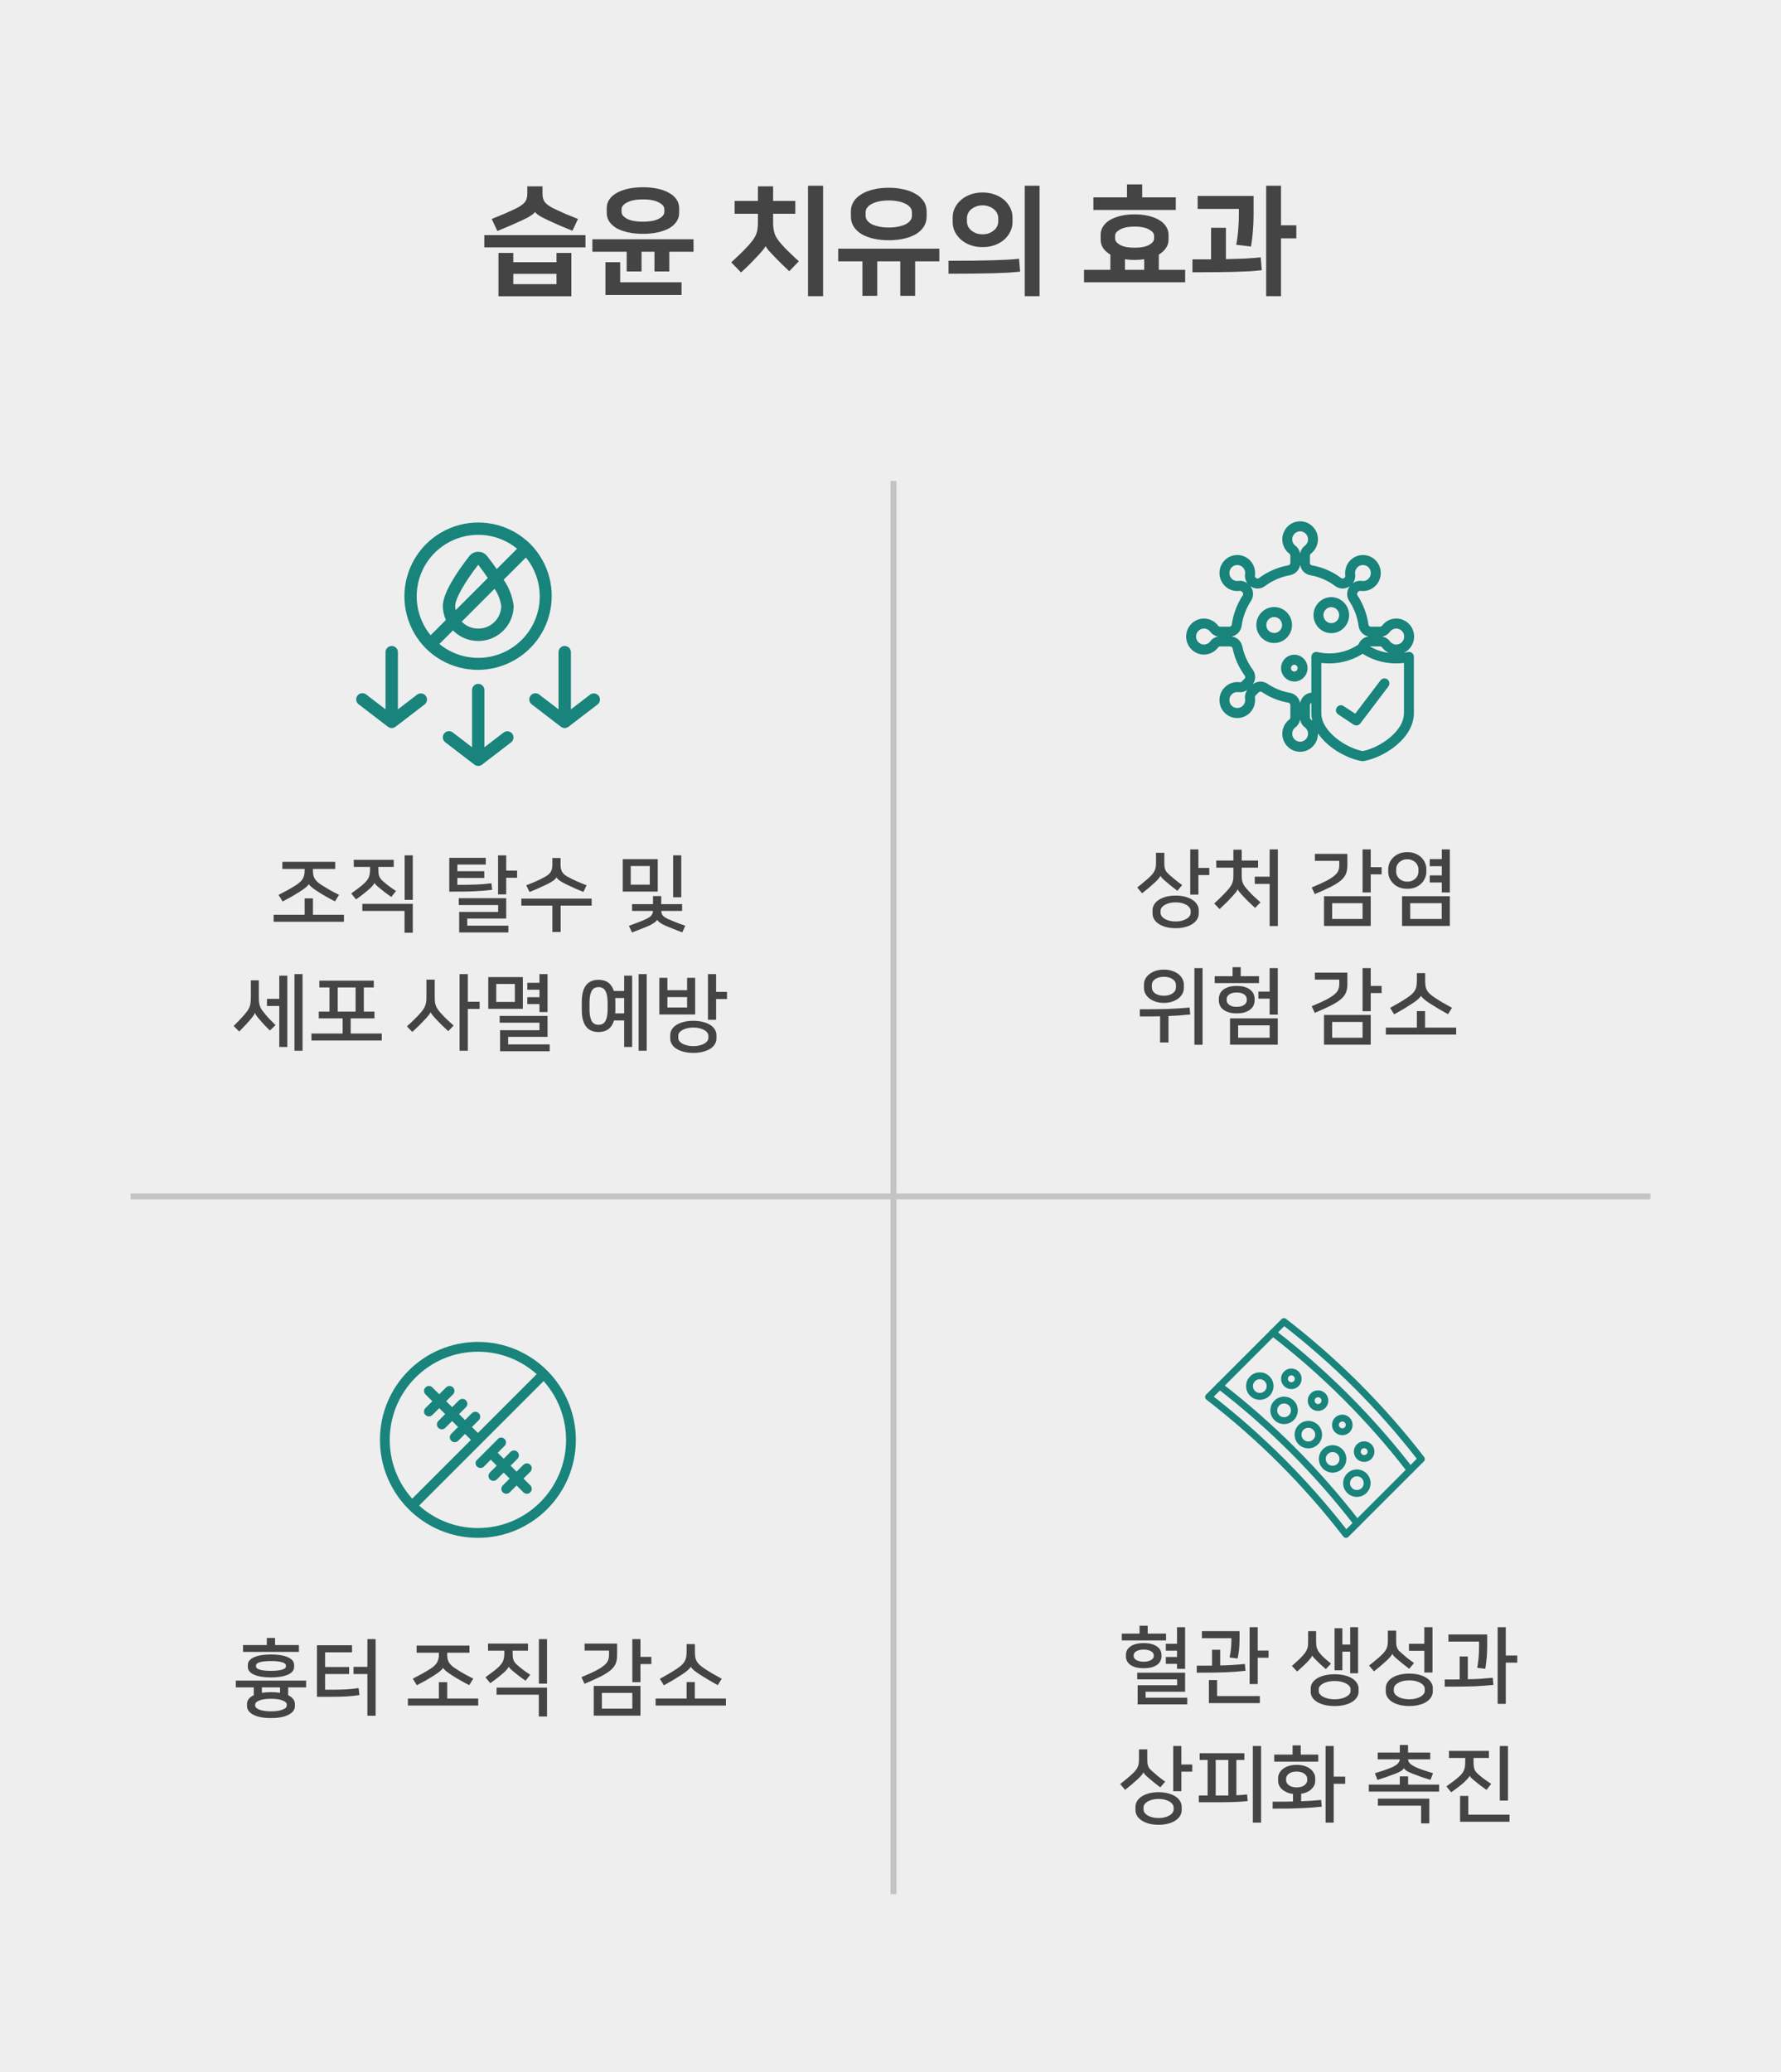 <svg width="300" height="349" viewBox="0 0 300 349" fill="none" xmlns="http://www.w3.org/2000/svg">
<rect width="300" height="349" fill="#EEEEEE"/>
<path d="M96.24 42.6V49.9H83.96V42.6H86.46V44.16H93.74V42.6H96.24ZM93.74 47.86V46.12H86.46V47.86H93.74ZM98.62 39.6V41.66H81.58V39.6H98.62ZM90.12 35.7C90.027 35.86 89.8 36.06 89.44 36.3C89.093 36.54 88.54 36.833 87.78 37.18C87.18 37.46 86.553 37.74 85.9 38.02C85.247 38.3 84.54 38.593 83.78 38.9L82.82 36.88C83.5 36.613 84.2 36.327 84.92 36.02C85.653 35.7 86.34 35.387 86.98 35.08C87.593 34.773 88.053 34.447 88.36 34.1C88.667 33.753 88.82 33.267 88.82 32.64V31.38H91.38V32.64C91.38 33.253 91.527 33.74 91.82 34.1C92.127 34.447 92.587 34.773 93.2 35.08C93.84 35.387 94.52 35.7 95.24 36.02C95.973 36.327 96.68 36.613 97.36 36.88L96.42 38.86C95.66 38.553 94.947 38.26 94.28 37.98C93.627 37.687 93.007 37.407 92.42 37.14C91.673 36.793 91.127 36.507 90.78 36.28C90.433 36.053 90.22 35.86 90.14 35.7H90.12ZM108.303 39.38C107.41 39.38 106.59 39.3 105.843 39.14C105.096 38.98 104.45 38.753 103.903 38.46C103.37 38.153 102.95 37.78 102.643 37.34C102.35 36.9 102.203 36.4 102.203 35.84V35.08C102.203 34.52 102.35 34.02 102.643 33.58C102.95 33.14 103.37 32.773 103.903 32.48C104.45 32.173 105.096 31.94 105.843 31.78C106.59 31.62 107.41 31.54 108.303 31.54C109.196 31.54 110.016 31.62 110.763 31.78C111.51 31.94 112.15 32.173 112.683 32.48C113.23 32.773 113.65 33.14 113.943 33.58C114.25 34.02 114.403 34.52 114.403 35.08V35.84C114.403 36.4 114.25 36.9 113.943 37.34C113.65 37.78 113.23 38.153 112.683 38.46C112.15 38.753 111.51 38.98 110.763 39.14C110.016 39.3 109.196 39.38 108.303 39.38ZM108.303 33.58C107.183 33.58 106.303 33.747 105.663 34.08C105.023 34.4 104.703 34.78 104.703 35.22V35.7C104.703 36.14 105.016 36.527 105.643 36.86C106.283 37.18 107.17 37.34 108.303 37.34C109.436 37.34 110.316 37.18 110.943 36.86C111.583 36.527 111.903 36.14 111.903 35.7V35.22C111.903 34.78 111.583 34.4 110.943 34.08C110.316 33.747 109.436 33.58 108.303 33.58ZM104.463 47.54H114.803V49.68H101.983V44.16H104.463V47.54ZM116.823 40.3V42.4H112.743V45.72H110.243V42.4H108.063V45.72H105.563V42.4H99.783V40.3H116.823ZM123.746 33.84H127.666V31.38H130.226V33.84H133.966V36H130.226V37.54C130.226 37.927 130.253 38.28 130.306 38.6C130.36 38.92 130.44 39.227 130.546 39.52C130.666 39.8 130.82 40.073 131.006 40.34C131.193 40.607 131.42 40.887 131.686 41.18C131.86 41.38 132.06 41.6 132.286 41.84C132.526 42.067 132.773 42.307 133.026 42.56C133.28 42.8 133.533 43.047 133.786 43.3C134.053 43.54 134.313 43.773 134.566 44L132.946 45.68C132.52 45.28 132.093 44.873 131.666 44.46C131.24 44.033 130.84 43.627 130.466 43.24C130.066 42.827 129.733 42.473 129.466 42.18C129.213 41.873 129.053 41.64 128.986 41.48H128.946C128.853 41.667 128.66 41.933 128.366 42.28C128.073 42.627 127.76 42.973 127.426 43.32C127.053 43.707 126.666 44.107 126.266 44.52C125.866 44.92 125.386 45.373 124.826 45.88L123.166 44.18C124.26 43.207 125.246 42.24 126.126 41.28C126.42 40.947 126.666 40.64 126.866 40.36C127.066 40.08 127.226 39.8 127.346 39.52C127.466 39.227 127.546 38.927 127.586 38.62C127.64 38.3 127.666 37.94 127.666 37.54V36H123.746V33.84ZM138.646 49.88H136.106V31.28H138.646V49.88ZM149.709 40.46C148.789 40.46 147.943 40.373 147.169 40.2C146.396 40.027 145.723 39.773 145.149 39.44C144.576 39.093 144.129 38.673 143.809 38.18C143.489 37.673 143.329 37.1 143.329 36.46V35.62C143.329 34.98 143.489 34.413 143.809 33.92C144.129 33.427 144.576 33.013 145.149 32.68C145.723 32.333 146.396 32.073 147.169 31.9C147.943 31.713 148.789 31.62 149.709 31.62C150.629 31.62 151.476 31.713 152.249 31.9C153.023 32.073 153.696 32.333 154.269 32.68C154.843 33.013 155.289 33.427 155.609 33.92C155.929 34.413 156.089 34.98 156.089 35.62V36.46C156.089 37.1 155.929 37.673 155.609 38.18C155.289 38.673 154.843 39.093 154.269 39.44C153.696 39.773 153.023 40.027 152.249 40.2C151.476 40.373 150.629 40.46 149.709 40.46ZM158.229 41.88V44.02H154.149V49.82H151.649V44.02H147.769V49.82H145.269V44.02H141.189V41.88H158.229ZM149.709 33.76C149.149 33.76 148.629 33.807 148.149 33.9C147.683 33.993 147.276 34.127 146.929 34.3C146.583 34.46 146.309 34.667 146.109 34.92C145.909 35.16 145.809 35.433 145.809 35.74V36.34C145.809 36.647 145.909 36.927 146.109 37.18C146.309 37.42 146.583 37.627 146.929 37.8C147.276 37.96 147.683 38.087 148.149 38.18C148.629 38.273 149.149 38.32 149.709 38.32C150.269 38.32 150.783 38.273 151.249 38.18C151.729 38.087 152.143 37.96 152.489 37.8C152.836 37.627 153.109 37.42 153.309 37.18C153.509 36.927 153.609 36.647 153.609 36.34V35.74C153.609 35.433 153.509 35.16 153.309 34.92C153.109 34.667 152.836 34.46 152.489 34.3C152.143 34.127 151.729 33.993 151.249 33.9C150.783 33.807 150.269 33.76 149.709 33.76ZM175.113 49.88H172.613V31.28H175.113V49.88ZM165.513 41.62C164.766 41.62 164.079 41.507 163.453 41.28C162.839 41.053 162.313 40.747 161.873 40.36C161.433 39.973 161.086 39.527 160.833 39.02C160.593 38.513 160.473 37.98 160.473 37.42V36.62C160.473 36.06 160.593 35.527 160.833 35.02C161.086 34.513 161.433 34.067 161.873 33.68C162.313 33.293 162.839 32.987 163.453 32.76C164.079 32.533 164.766 32.42 165.513 32.42C166.259 32.42 166.939 32.533 167.553 32.76C168.179 32.987 168.713 33.293 169.153 33.68C169.593 34.067 169.933 34.513 170.173 35.02C170.426 35.527 170.553 36.06 170.553 36.62V37.42C170.553 37.98 170.426 38.513 170.173 39.02C169.933 39.527 169.593 39.973 169.153 40.36C168.713 40.747 168.179 41.053 167.553 41.28C166.939 41.507 166.259 41.62 165.513 41.62ZM165.513 34.58C165.113 34.58 164.746 34.647 164.413 34.78C164.093 34.9 163.813 35.06 163.573 35.26C163.346 35.46 163.173 35.693 163.053 35.96C162.933 36.213 162.873 36.48 162.873 36.76V37.28C162.873 37.56 162.933 37.833 163.053 38.1C163.173 38.353 163.346 38.58 163.573 38.78C163.813 38.98 164.093 39.147 164.413 39.28C164.746 39.4 165.113 39.46 165.513 39.46C165.913 39.46 166.273 39.4 166.593 39.28C166.926 39.147 167.206 38.98 167.433 38.78C167.673 38.58 167.853 38.353 167.973 38.1C168.093 37.833 168.153 37.56 168.153 37.28V36.76C168.153 36.48 168.093 36.213 167.973 35.96C167.853 35.693 167.673 35.46 167.433 35.26C167.206 35.06 166.926 34.9 166.593 34.78C166.273 34.647 165.913 34.58 165.513 34.58ZM159.773 43.92C161.306 43.92 162.673 43.913 163.873 43.9C165.086 43.887 166.166 43.867 167.113 43.84C168.073 43.813 168.919 43.78 169.653 43.74C170.386 43.7 171.053 43.647 171.653 43.58L171.833 45.74C171.259 45.807 170.593 45.867 169.832 45.92C169.086 45.96 168.219 45.993 167.233 46.02C166.259 46.047 165.153 46.067 163.913 46.08C162.686 46.093 161.306 46.1 159.773 46.1V43.92ZM187.036 45.44V42.88C186.516 42.573 186.109 42.207 185.816 41.78C185.536 41.353 185.396 40.867 185.396 40.32V39.56C185.396 39.027 185.536 38.547 185.816 38.12C186.109 37.68 186.509 37.313 187.016 37.02C187.536 36.727 188.142 36.5 188.836 36.34C189.529 36.18 190.289 36.1 191.116 36.1C191.929 36.1 192.682 36.18 193.376 36.34C194.082 36.5 194.689 36.727 195.196 37.02C195.716 37.313 196.116 37.68 196.396 38.12C196.689 38.547 196.836 39.027 196.836 39.56V40.32C196.836 40.867 196.689 41.353 196.396 41.78C196.102 42.207 195.702 42.573 195.196 42.88V45.44H199.636V47.54H182.596V45.44H187.036ZM192.396 33.24H198.056V35.36H184.176V33.24H189.836V31.06H192.396V33.24ZM191.116 38.16C190.076 38.16 189.269 38.32 188.696 38.64C188.122 38.947 187.836 39.293 187.836 39.68V40.2C187.836 40.587 188.122 40.94 188.696 41.26C189.269 41.567 190.076 41.72 191.116 41.72C192.156 41.72 192.962 41.567 193.536 41.26C194.109 40.94 194.396 40.587 194.396 40.2V39.68C194.396 39.293 194.109 38.947 193.536 38.64C192.962 38.32 192.156 38.16 191.116 38.16ZM191.116 43.78C190.529 43.78 189.989 43.74 189.496 43.66V45.44H192.736V43.66C192.216 43.74 191.676 43.78 191.116 43.78ZM215.779 37.94H218.359V40.14H215.779V49.88H213.279V31.28H215.779V37.94ZM200.859 43.68H203.999V38.36H206.499V43.64C207.819 43.613 208.939 43.58 209.859 43.54C210.792 43.487 211.625 43.42 212.359 43.34L212.539 45.5C211.992 45.567 211.359 45.627 210.639 45.68C209.919 45.72 209.085 45.753 208.139 45.78C207.205 45.807 206.139 45.827 204.939 45.84C203.739 45.853 202.379 45.86 200.859 45.86V43.68ZM211.159 33V35.9C211.159 36.313 211.152 36.76 211.139 37.24C211.125 37.707 211.099 38.187 211.059 38.68C211.032 39.16 210.985 39.647 210.919 40.14C210.865 40.62 210.799 41.08 210.719 41.52L208.239 41.22C208.412 40.313 208.525 39.433 208.579 38.58C208.645 37.727 208.679 36.953 208.679 36.26V35.18H201.739V33H211.159Z" fill="#444444"/>
<path d="M52.014 148.924C51.94 149.055 51.776 149.227 51.525 149.442C51.282 149.647 50.927 149.899 50.461 150.198C49.984 150.497 49.523 150.777 49.075 151.038C48.627 151.29 48.136 151.551 47.605 151.822L46.919 150.716C47.516 150.408 48.038 150.133 48.486 149.89C48.944 149.638 49.397 149.367 49.844 149.078C50.386 148.733 50.764 148.383 50.978 148.028C51.203 147.664 51.315 147.216 51.315 146.684V146.348H47.562V145.144H56.467V146.348H52.715V146.684C52.715 146.945 52.738 147.183 52.785 147.398C52.831 147.613 52.91 147.813 53.023 148C53.135 148.177 53.284 148.355 53.471 148.532C53.657 148.7 53.891 148.873 54.17 149.05C54.441 149.218 54.688 149.372 54.913 149.512C55.146 149.652 55.374 149.787 55.599 149.918C55.832 150.039 56.065 150.165 56.298 150.296C56.541 150.417 56.812 150.553 57.111 150.702L56.425 151.808C56.126 151.649 55.85 151.505 55.599 151.374C55.356 151.234 55.123 151.103 54.898 150.982C54.675 150.851 54.45 150.721 54.227 150.59C54.012 150.459 53.788 150.319 53.554 150.17C53.088 149.871 52.733 149.619 52.49 149.414C52.257 149.209 52.103 149.045 52.029 148.924H52.014ZM57.937 154.062V155.238H46.093V154.062H51.315V151.304H52.715V154.062H57.937ZM63.077 148.7C63.03 148.821 62.918 148.989 62.741 149.204C62.563 149.409 62.363 149.605 62.139 149.792C61.84 150.053 61.499 150.333 61.117 150.632C60.743 150.921 60.361 151.201 59.969 151.472L59.157 150.478C59.605 150.161 60.029 149.848 60.431 149.54C60.832 149.232 61.159 148.957 61.411 148.714C61.579 148.546 61.723 148.383 61.845 148.224C61.966 148.065 62.059 147.902 62.125 147.734C62.199 147.557 62.251 147.37 62.279 147.174C62.316 146.969 62.335 146.74 62.335 146.488V145.998H59.591V144.808H66.325V145.998H63.735V146.432C63.735 146.656 63.744 146.857 63.763 147.034C63.781 147.211 63.814 147.375 63.861 147.524C63.917 147.673 63.991 147.818 64.085 147.958C64.178 148.089 64.304 148.224 64.463 148.364C64.789 148.663 65.139 148.952 65.513 149.232C65.886 149.512 66.283 149.787 66.703 150.058L65.919 151.066C65.555 150.814 65.209 150.567 64.883 150.324C64.556 150.072 64.225 149.806 63.889 149.526C63.674 149.349 63.497 149.195 63.357 149.064C63.226 148.924 63.137 148.803 63.091 148.7H63.077ZM61.033 152.228H69.531V157.086H68.145V153.418H61.033V152.228ZM68.159 151.556V144.052H69.531V151.556H68.159ZM77.345 157.044V153.586H83.911V152.424H77.275V151.276H85.269V154.706H78.703V155.896H85.633V157.044H77.345ZM81.573 147.86H77.037V149.022C77.756 149.022 78.386 149.017 78.927 149.008C79.478 148.999 79.977 148.985 80.425 148.966C80.873 148.947 81.284 148.919 81.657 148.882C82.03 148.845 82.404 148.803 82.777 148.756L82.903 149.862C82.455 149.918 82.002 149.965 81.545 150.002C81.088 150.039 80.579 150.072 80.019 150.1C79.468 150.128 78.838 150.147 78.129 150.156C77.429 150.165 76.612 150.17 75.679 150.17V144.472H81.825V145.606H77.037V146.726H81.573V147.86ZM87.103 147.832H85.269V150.632H83.897V144.052H85.269V146.628H87.103V147.832ZM93.041 156.96V152.522H87.819V151.346H99.663V152.522H94.441V156.96H93.041ZM95.295 148.896C94.828 148.663 94.474 148.457 94.231 148.28C93.998 148.103 93.834 147.935 93.741 147.776H93.727C93.643 147.935 93.48 148.107 93.237 148.294C92.994 148.471 92.64 148.677 92.173 148.91C91.79 149.097 91.342 149.307 90.829 149.54C90.316 149.773 89.77 150.002 89.191 150.226L88.645 149.092C89.168 148.896 89.7 148.681 90.241 148.448C90.782 148.205 91.277 147.963 91.725 147.72C91.958 147.589 92.159 147.459 92.327 147.328C92.495 147.197 92.63 147.053 92.733 146.894C92.845 146.726 92.924 146.544 92.971 146.348C93.018 146.143 93.041 145.909 93.041 145.648V144.5H94.427V145.648C94.427 145.909 94.45 146.143 94.497 146.348C94.544 146.544 94.618 146.726 94.721 146.894C94.824 147.053 94.954 147.197 95.113 147.328C95.281 147.459 95.486 147.589 95.729 147.72C96.177 147.963 96.672 148.205 97.213 148.448C97.754 148.681 98.286 148.896 98.809 149.092L98.277 150.212C97.698 149.988 97.152 149.759 96.639 149.526C96.126 149.293 95.678 149.083 95.295 148.896ZM110.795 150.156H104.901V144.696H110.795V150.156ZM114.897 152.27V153.418H111.383C111.393 153.567 111.416 153.703 111.453 153.824C111.491 153.945 111.551 154.062 111.635 154.174C111.729 154.286 111.85 154.393 111.999 154.496C112.149 154.589 112.335 154.687 112.559 154.79C112.774 154.883 112.984 154.972 113.189 155.056C113.395 155.149 113.609 155.238 113.833 155.322C114.057 155.415 114.295 155.509 114.547 155.602C114.809 155.695 115.103 155.798 115.429 155.91L114.925 157.03C114.393 156.834 113.899 156.643 113.441 156.456C112.984 156.279 112.559 156.106 112.167 155.938C111.402 155.602 110.912 155.261 110.697 154.916C110.473 155.271 109.979 155.616 109.213 155.952C108.821 156.12 108.397 156.293 107.939 156.47C107.482 156.657 106.987 156.848 106.455 157.044L105.937 155.924C106.572 155.691 107.109 155.49 107.547 155.322C107.995 155.154 108.42 154.977 108.821 154.79C109.26 154.585 109.559 154.379 109.717 154.174C109.885 153.969 109.979 153.717 109.997 153.418H106.469V152.27H109.997V150.912H111.383V152.27H114.897ZM106.245 148.994H109.451V145.858H106.245V148.994ZM113.385 151.122V144.052H114.757V151.122H113.385ZM47.043 164.318H48.401V176.33H47.043V169.428H44.971V168.224H47.043V164.318ZM42.941 170.576C42.895 170.716 42.815 170.865 42.703 171.024C42.601 171.183 42.479 171.346 42.339 171.514C42.059 171.85 41.742 172.209 41.387 172.592C41.042 172.965 40.678 173.343 40.295 173.726L39.357 172.788C39.777 172.377 40.179 171.967 40.561 171.556C40.953 171.145 41.299 170.744 41.597 170.352C41.737 170.165 41.849 169.983 41.933 169.806C42.027 169.619 42.097 169.428 42.143 169.232C42.19 169.036 42.218 168.831 42.227 168.616C42.246 168.392 42.255 168.154 42.255 167.902V165.102H43.599V167.902C43.599 168.154 43.604 168.383 43.613 168.588C43.632 168.793 43.665 168.994 43.711 169.19C43.758 169.377 43.823 169.559 43.907 169.736C43.991 169.913 44.108 170.095 44.257 170.282C44.556 170.674 44.883 171.066 45.237 171.458C45.601 171.841 45.993 172.237 46.413 172.648L45.461 173.558C45.088 173.185 44.743 172.835 44.425 172.508C44.117 172.172 43.823 171.836 43.543 171.5C43.403 171.332 43.282 171.173 43.179 171.024C43.077 170.865 43.002 170.716 42.955 170.576H42.941ZM50.963 176.96H49.605V164.052H50.963V176.96ZM63.076 170.366V171.514H59.072V174.062H64.308V175.238H52.464V174.062H57.714V171.514H53.696V170.366H55.502V166.306H53.794V165.158H62.964V166.306H61.284V170.366H63.076ZM56.888 170.366H59.898V166.306H56.888V170.366ZM80.788 169.918H78.8V176.96H77.414V164.052H78.8V168.714H80.788V169.918ZM72.528 170.478C72.463 170.637 72.365 170.795 72.234 170.954C72.112 171.113 71.94 171.313 71.716 171.556C71.427 171.873 71.095 172.219 70.722 172.592C70.349 172.956 69.924 173.357 69.448 173.796L68.538 172.858C69.387 172.102 70.124 171.379 70.75 170.688C70.965 170.445 71.142 170.221 71.282 170.016C71.422 169.811 71.529 169.61 71.604 169.414C71.688 169.209 71.744 169.003 71.772 168.798C71.809 168.583 71.828 168.35 71.828 168.098V164.99H73.228V168.098C73.228 168.378 73.246 168.63 73.284 168.854C73.321 169.069 73.382 169.279 73.466 169.484C73.55 169.68 73.662 169.881 73.802 170.086C73.951 170.282 74.133 170.497 74.348 170.73C74.647 171.057 74.959 171.379 75.286 171.696C75.612 172.004 75.986 172.345 76.406 172.718L75.51 173.67C75.025 173.222 74.614 172.835 74.278 172.508C73.951 172.172 73.653 171.859 73.382 171.57C73.186 171.355 73.008 171.155 72.85 170.968C72.701 170.781 72.598 170.618 72.542 170.478H72.528ZM84.234 177.044V173.502H90.87V172.242H84.164V171.094H92.228V174.622H85.592V175.896H92.592V177.044H84.234ZM88.07 169.904H82.246V164.556H88.07V169.904ZM90.87 170.45V169.106H88.826V167.944H90.87V166.684H88.826V165.522H90.87V164.052H92.228V170.45H90.87ZM83.59 168.742H86.726V165.718H83.59V168.742ZM100.826 165.018C102.142 165.018 103.001 165.643 103.402 166.894H105.138V164.318H106.482V176.33H105.138V171.864H103.43C103.038 173.161 102.17 173.81 100.826 173.81C99.893 173.81 99.188 173.502 98.712 172.886C98.236 172.261 97.998 171.332 97.998 170.1V168.728C97.998 166.255 98.941 165.018 100.826 165.018ZM108.932 176.96H107.574V164.052H108.932V176.96ZM100.826 172.592C101.377 172.592 101.769 172.368 102.002 171.92C102.236 171.472 102.352 170.814 102.352 169.946V168.882C102.352 168.005 102.231 167.347 101.988 166.908C101.755 166.469 101.368 166.25 100.826 166.25C100.285 166.25 99.893 166.469 99.65 166.908C99.417 167.347 99.3 168.005 99.3 168.882V169.946C99.3 170.823 99.417 171.486 99.65 171.934C99.893 172.373 100.285 172.592 100.826 172.592ZM103.654 170.1C103.654 170.203 103.65 170.301 103.64 170.394C103.64 170.487 103.636 170.581 103.626 170.674H105.138V168.084H103.626C103.636 168.187 103.64 168.294 103.64 168.406C103.65 168.509 103.654 168.616 103.654 168.728V170.1ZM112.896 174.342C112.896 174.006 112.985 173.689 113.162 173.39C113.34 173.091 113.596 172.835 113.932 172.62C114.268 172.405 114.674 172.237 115.15 172.116C115.636 171.985 116.182 171.92 116.788 171.92C117.395 171.92 117.936 171.985 118.412 172.116C118.898 172.237 119.308 172.405 119.644 172.62C119.98 172.835 120.237 173.091 120.414 173.39C120.592 173.689 120.68 174.006 120.68 174.342V174.902C120.68 175.238 120.592 175.555 120.414 175.854C120.237 176.153 119.98 176.409 119.644 176.624C119.308 176.839 118.898 177.007 118.412 177.128C117.936 177.259 117.395 177.324 116.788 177.324C116.182 177.324 115.636 177.259 115.15 177.128C114.674 177.007 114.268 176.839 113.932 176.624C113.596 176.409 113.34 176.153 113.162 175.854C112.985 175.555 112.896 175.238 112.896 174.902V174.342ZM111.062 170.856V164.682H112.42V166.768H115.738V164.682H117.096V170.856H111.062ZM119.322 174.426C119.322 174.258 119.262 174.09 119.14 173.922C119.028 173.754 118.86 173.609 118.636 173.488C118.422 173.357 118.156 173.255 117.838 173.18C117.53 173.096 117.18 173.054 116.788 173.054C116.396 173.054 116.042 173.096 115.724 173.18C115.416 173.255 115.15 173.357 114.926 173.488C114.712 173.609 114.544 173.754 114.422 173.922C114.31 174.09 114.254 174.258 114.254 174.426V174.818C114.254 174.986 114.31 175.154 114.422 175.322C114.544 175.49 114.712 175.635 114.926 175.756C115.15 175.887 115.416 175.989 115.724 176.064C116.042 176.148 116.396 176.19 116.788 176.19C117.18 176.19 117.53 176.148 117.838 176.064C118.156 175.989 118.422 175.887 118.636 175.756C118.86 175.635 119.028 175.49 119.14 175.322C119.262 175.154 119.322 174.986 119.322 174.818V174.426ZM122.458 168.252H120.624V171.752H119.252V164.052H120.624V167.048H122.458V168.252ZM112.42 169.68H115.738V167.93H112.42V169.68Z" fill="#444444"/>
<path d="M194.136 153.3C194.136 152.964 194.224 152.647 194.402 152.348C194.579 152.049 194.836 151.788 195.172 151.564C195.508 151.34 195.914 151.163 196.39 151.032C196.875 150.901 197.421 150.836 198.028 150.836C198.634 150.836 199.176 150.901 199.652 151.032C200.137 151.163 200.548 151.34 200.884 151.564C201.22 151.788 201.476 152.049 201.654 152.348C201.831 152.647 201.92 152.964 201.92 153.3V153.86C201.92 154.196 201.831 154.513 201.654 154.812C201.476 155.111 201.22 155.372 200.884 155.596C200.548 155.82 200.137 155.997 199.652 156.128C199.176 156.259 198.634 156.324 198.028 156.324C197.421 156.324 196.875 156.259 196.39 156.128C195.914 155.997 195.508 155.82 195.172 155.596C194.836 155.372 194.579 155.111 194.402 154.812C194.224 154.513 194.136 154.196 194.136 153.86V153.3ZM195.466 147.504C195.428 147.625 195.316 147.793 195.13 148.008C194.943 148.223 194.742 148.428 194.528 148.624C194.238 148.895 193.902 149.193 193.52 149.52C193.137 149.837 192.759 150.145 192.386 150.444L191.56 149.464C192.008 149.119 192.432 148.773 192.834 148.428C193.244 148.083 193.571 147.789 193.814 147.546C193.991 147.369 194.136 147.201 194.248 147.042C194.369 146.874 194.462 146.706 194.528 146.538C194.602 146.361 194.654 146.174 194.682 145.978C194.71 145.782 194.724 145.563 194.724 145.32V143.626H196.124V145.264C196.124 145.479 196.128 145.675 196.138 145.852C196.156 146.02 196.189 146.179 196.236 146.328C196.282 146.477 196.352 146.627 196.446 146.776C196.548 146.916 196.684 147.061 196.852 147.21C197.178 147.509 197.533 147.817 197.916 148.134C198.308 148.451 198.714 148.759 199.134 149.058L198.322 150.024C197.958 149.753 197.608 149.483 197.272 149.212C196.945 148.932 196.614 148.652 196.278 148.372C196.063 148.195 195.886 148.031 195.746 147.882C195.615 147.733 195.526 147.607 195.48 147.504H195.466ZM200.562 153.384C200.562 153.216 200.501 153.048 200.38 152.88C200.268 152.703 200.1 152.549 199.876 152.418C199.661 152.287 199.395 152.18 199.078 152.096C198.77 152.012 198.42 151.97 198.028 151.97C197.636 151.97 197.281 152.012 196.964 152.096C196.656 152.18 196.39 152.287 196.166 152.418C195.951 152.549 195.783 152.703 195.662 152.88C195.55 153.048 195.494 153.216 195.494 153.384V153.776C195.494 153.944 195.55 154.112 195.662 154.28C195.783 154.457 195.951 154.611 196.166 154.742C196.39 154.873 196.656 154.98 196.964 155.064C197.281 155.148 197.636 155.19 198.028 155.19C198.42 155.19 198.77 155.148 199.078 155.064C199.395 154.98 199.661 154.873 199.876 154.742C200.1 154.611 200.268 154.457 200.38 154.28C200.501 154.112 200.562 153.944 200.562 153.776V153.384ZM203.698 147.378H201.864V150.668H200.492V143.052H201.864V146.174H203.698V147.378ZM208.474 149.786C208.408 149.945 208.31 150.108 208.18 150.276C208.049 150.444 207.872 150.649 207.648 150.892C207.358 151.209 207.036 151.55 206.682 151.914C206.327 152.269 205.912 152.665 205.436 153.104L204.526 152.166C204.946 151.783 205.328 151.419 205.674 151.074C206.028 150.729 206.364 150.379 206.682 150.024C206.915 149.772 207.102 149.543 207.242 149.338C207.382 149.133 207.489 148.932 207.564 148.736C207.638 148.54 207.69 148.339 207.718 148.134C207.746 147.929 207.76 147.695 207.76 147.434V146.132H204.876V144.928H207.76V143.108H209.16V144.928H211.918V146.132H209.16V147.434C209.16 147.714 209.174 147.957 209.202 148.162C209.23 148.367 209.281 148.563 209.356 148.75C209.44 148.937 209.556 149.133 209.706 149.338C209.855 149.534 210.056 149.767 210.308 150.038C210.606 150.365 210.91 150.677 211.218 150.976C211.535 151.275 211.904 151.606 212.324 151.97L211.414 152.908C210.938 152.469 210.541 152.096 210.224 151.788C209.906 151.471 209.612 151.167 209.342 150.878C209.146 150.663 208.968 150.463 208.81 150.276C208.651 150.089 208.544 149.926 208.488 149.786H208.474ZM213.864 155.96V148.862H211.358V147.644H213.864V143.052H215.25V155.96H213.864ZM230.89 150.934V155.946H223.022V150.934H230.89ZM225.598 144.984H221.482V143.808H226.956V145.768C226.956 146.309 226.877 146.776 226.718 147.168C226.559 147.56 226.275 147.933 225.864 148.288C225.453 148.633 224.893 148.988 224.184 149.352C223.475 149.707 222.569 150.117 221.468 150.584L220.95 149.464C221.939 149.053 222.737 148.694 223.344 148.386C223.951 148.069 224.422 147.77 224.758 147.49C225.094 147.21 225.318 146.93 225.43 146.65C225.542 146.361 225.598 146.034 225.598 145.67V144.984ZM224.394 154.77H229.518V152.11H224.394V154.77ZM232.724 147.252H230.89V150.304H229.518V143.052H230.89V146.048H232.724V147.252ZM244.22 150.934V155.946H236.17V150.934H244.22ZM240.258 146.902C240.258 147.182 240.193 147.485 240.062 147.812C239.941 148.139 239.75 148.442 239.488 148.722C239.227 149.002 238.891 149.235 238.48 149.422C238.079 149.599 237.603 149.688 237.052 149.688C236.502 149.688 236.021 149.599 235.61 149.422C235.209 149.235 234.878 149.002 234.616 148.722C234.355 148.442 234.159 148.139 234.028 147.812C233.907 147.485 233.846 147.182 233.846 146.902V146.3C233.846 146.02 233.907 145.717 234.028 145.39C234.159 145.063 234.355 144.76 234.616 144.48C234.878 144.2 235.209 143.971 235.61 143.794C236.021 143.607 236.502 143.514 237.052 143.514C237.603 143.514 238.079 143.607 238.48 143.794C238.891 143.971 239.227 144.2 239.488 144.48C239.75 144.76 239.941 145.063 240.062 145.39C240.193 145.717 240.258 146.02 240.258 146.3V146.902ZM242.862 150.304V148.624H240.832V147.434H242.862V145.88H240.832V144.69H242.862V143.052H244.22V150.304H242.862ZM237.542 154.77H242.848V152.11H237.542V154.77ZM238.928 146.37C238.928 146.183 238.886 145.992 238.802 145.796C238.728 145.6 238.611 145.423 238.452 145.264C238.294 145.105 238.098 144.975 237.864 144.872C237.631 144.769 237.36 144.718 237.052 144.718C236.744 144.718 236.474 144.769 236.24 144.872C236.007 144.975 235.811 145.105 235.652 145.264C235.494 145.423 235.372 145.6 235.288 145.796C235.214 145.992 235.176 146.183 235.176 146.37V146.832C235.176 147.019 235.214 147.21 235.288 147.406C235.372 147.602 235.494 147.779 235.652 147.938C235.811 148.097 236.007 148.227 236.24 148.33C236.474 148.433 236.744 148.484 237.052 148.484C237.36 148.484 237.631 148.433 237.864 148.33C238.098 148.227 238.294 148.097 238.452 147.938C238.611 147.779 238.728 147.602 238.802 147.406C238.886 147.21 238.928 147.019 238.928 146.832V146.37ZM196.054 168.904C195.54 168.904 195.074 168.834 194.654 168.694C194.243 168.554 193.893 168.372 193.604 168.148C193.314 167.915 193.09 167.649 192.932 167.35C192.773 167.042 192.694 166.72 192.694 166.384V165.824C192.694 165.488 192.768 165.171 192.918 164.872C193.076 164.564 193.3 164.298 193.59 164.074C193.879 163.841 194.229 163.654 194.64 163.514C195.06 163.374 195.531 163.304 196.054 163.304C196.576 163.304 197.043 163.374 197.454 163.514C197.874 163.654 198.228 163.841 198.518 164.074C198.807 164.298 199.026 164.564 199.176 164.872C199.334 165.171 199.414 165.488 199.414 165.824V166.384C199.414 166.72 199.334 167.042 199.176 167.35C199.017 167.649 198.793 167.915 198.504 168.148C198.214 168.372 197.86 168.554 197.44 168.694C197.029 168.834 196.567 168.904 196.054 168.904ZM201.192 175.96V163.052H202.564V175.96H201.192ZM195.41 175.568V171.158C194.896 171.177 194.355 171.186 193.786 171.186C193.226 171.186 192.628 171.186 191.994 171.186V169.982C192.918 169.982 193.762 169.977 194.528 169.968C195.302 169.959 196.026 169.945 196.698 169.926C197.37 169.898 198.004 169.865 198.602 169.828C199.208 169.791 199.801 169.744 200.38 169.688L200.492 170.85C199.904 170.915 199.311 170.971 198.714 171.018C198.126 171.055 197.496 171.088 196.824 171.116V175.568H195.41ZM196.054 167.7C196.651 167.7 197.136 167.569 197.51 167.308C197.892 167.037 198.084 166.697 198.084 166.286V165.922C198.084 165.493 197.892 165.152 197.51 164.9C197.136 164.639 196.651 164.508 196.054 164.508C195.456 164.508 194.966 164.639 194.584 164.9C194.21 165.152 194.024 165.493 194.024 165.922V166.286C194.024 166.697 194.21 167.037 194.584 167.308C194.966 167.569 195.456 167.7 196.054 167.7ZM215.236 171.508V175.946H207.186V171.508H215.236ZM208.32 170.668C207.76 170.668 207.288 170.603 206.906 170.472C206.523 170.341 206.21 170.173 205.968 169.968C205.734 169.763 205.566 169.534 205.464 169.282C205.361 169.03 205.31 168.787 205.31 168.554V168.162C205.31 167.929 205.361 167.686 205.464 167.434C205.566 167.182 205.734 166.953 205.968 166.748C206.21 166.543 206.523 166.375 206.906 166.244C207.288 166.113 207.76 166.048 208.32 166.048C208.88 166.048 209.351 166.113 209.734 166.244C210.116 166.375 210.424 166.543 210.658 166.748C210.9 166.953 211.073 167.182 211.176 167.434C211.278 167.686 211.33 167.929 211.33 168.162V168.554C211.33 168.787 211.278 169.03 211.176 169.282C211.073 169.534 210.9 169.763 210.658 169.968C210.424 170.173 210.116 170.341 209.734 170.472C209.351 170.603 208.88 170.668 208.32 170.668ZM213.864 170.878V168.19H211.974V167H213.864V163.052H215.236V170.878H213.864ZM208.558 174.77H213.864V172.684H208.558V174.77ZM212.072 165.572H204.61V164.41H207.62V162.884H208.992V164.41H212.072V165.572ZM208.32 169.562C208.637 169.562 208.903 169.529 209.118 169.464C209.342 169.389 209.519 169.296 209.65 169.184C209.78 169.072 209.874 168.955 209.93 168.834C209.986 168.703 210.014 168.582 210.014 168.47V168.246C210.014 168.134 209.986 168.017 209.93 167.896C209.874 167.765 209.78 167.644 209.65 167.532C209.519 167.42 209.346 167.331 209.132 167.266C208.917 167.191 208.646 167.154 208.32 167.154C207.993 167.154 207.722 167.191 207.508 167.266C207.293 167.331 207.12 167.42 206.99 167.532C206.859 167.644 206.766 167.765 206.71 167.896C206.654 168.017 206.626 168.134 206.626 168.246V168.47C206.626 168.582 206.654 168.703 206.71 168.834C206.766 168.955 206.859 169.072 206.99 169.184C207.12 169.296 207.293 169.389 207.508 169.464C207.722 169.529 207.993 169.562 208.32 169.562ZM230.89 170.934V175.946H223.022V170.934H230.89ZM225.598 164.984H221.482V163.808H226.956V165.768C226.956 166.309 226.877 166.776 226.718 167.168C226.559 167.56 226.275 167.933 225.864 168.288C225.453 168.633 224.893 168.988 224.184 169.352C223.475 169.707 222.569 170.117 221.468 170.584L220.95 169.464C221.939 169.053 222.737 168.694 223.344 168.386C223.951 168.069 224.422 167.77 224.758 167.49C225.094 167.21 225.318 166.93 225.43 166.65C225.542 166.361 225.598 166.034 225.598 165.67V164.984ZM224.394 174.77H229.518V172.11H224.394V174.77ZM232.724 167.252H230.89V170.304H229.518V163.052H230.89V166.048H232.724V167.252ZM239.362 167.714C239.288 167.873 239.11 168.073 238.83 168.316C238.56 168.559 238.186 168.829 237.71 169.128C237.3 169.389 236.866 169.66 236.408 169.94C235.951 170.211 235.428 170.509 234.84 170.836L234.154 169.744C234.714 169.436 235.228 169.147 235.694 168.876C236.161 168.605 236.628 168.311 237.094 167.994C237.412 167.779 237.673 167.574 237.878 167.378C238.084 167.182 238.242 166.977 238.354 166.762C238.476 166.547 238.555 166.314 238.592 166.062C238.639 165.801 238.662 165.497 238.662 165.152V163.892H240.062V165.152C240.062 165.497 240.081 165.801 240.118 166.062C240.156 166.314 240.235 166.552 240.356 166.776C240.478 166.991 240.65 167.201 240.874 167.406C241.098 167.611 241.402 167.84 241.784 168.092C242.223 168.381 242.662 168.652 243.1 168.904C243.539 169.156 244.034 169.431 244.584 169.73L243.912 170.808C243.39 170.509 242.881 170.22 242.386 169.94C241.892 169.651 241.434 169.371 241.014 169.1C240.557 168.811 240.188 168.549 239.908 168.316C239.628 168.073 239.451 167.873 239.376 167.714H239.362ZM245.284 173.062V174.238H233.44V173.062H238.662V170.29H240.048V173.062H245.284Z" fill="#444444"/>
<path d="M237.722 110.129C237.569 110.007 237.371 109.962 237.182 110.006C236.509 110.164 235.815 110.245 235.12 110.245C233.411 110.245 231.736 109.751 230.341 108.853C230.455 108.74 230.606 108.667 230.778 108.667H232.464C232.681 108.667 232.839 108.745 232.967 108.919C233.505 109.631 234.317 110.039 235.197 110.039C236.743 110.039 238 108.768 238 107.205C238 105.642 236.743 104.372 235.197 104.372C234.317 104.372 233.505 104.78 232.967 105.491C232.839 105.662 232.674 105.745 232.464 105.745H230.918C230.606 105.745 230.346 105.514 230.305 105.195C230.073 103.5 229.45 101.838 228.5 100.392C228.332 100.137 228.363 99.808 228.576 99.598C228.584 99.59 228.593 99.581 228.601 99.572L228.68 99.486C228.835 99.341 229.007 99.282 229.199 99.31C230.075 99.439 230.937 99.147 231.571 98.506C232.65 97.404 232.65 95.608 231.568 94.504C230.474 93.398 228.691 93.398 227.593 94.509C226.978 95.143 226.69 96.011 226.803 96.891C226.832 97.112 226.774 97.279 226.611 97.442C226.38 97.671 226.04 97.699 225.786 97.51C224.359 96.438 222.737 95.732 220.961 95.41C220.657 95.358 220.446 95.107 220.446 94.796V93.586C220.446 93.372 220.523 93.216 220.695 93.087C221.389 92.552 221.803 91.709 221.803 90.834C221.803 89.271 220.546 88 219 88C217.454 88 216.197 89.271 216.197 90.834C216.197 91.719 216.612 92.563 217.305 93.087C217.473 93.218 217.554 93.381 217.554 93.586V94.796C217.554 95.1 217.335 95.358 217.031 95.41C215.279 95.728 213.61 96.452 212.202 97.511C211.942 97.707 211.614 97.671 211.365 97.419C211.218 97.27 211.159 97.098 211.188 96.89C211.305 95.999 211.015 95.131 210.395 94.504C209.866 93.968 209.162 93.672 208.414 93.672C207.667 93.672 206.963 93.968 206.434 94.504C205.342 95.608 205.342 97.404 206.434 98.51C207.064 99.147 207.927 99.439 208.801 99.31C208.993 99.282 209.174 99.345 209.318 99.491L209.421 99.595C209.632 99.808 209.661 100.137 209.491 100.395C208.548 101.828 207.927 103.489 207.695 105.189C207.647 105.512 207.386 105.746 207.071 105.746H205.525C205.325 105.746 205.158 105.661 205.033 105.495C204.504 104.795 203.669 104.375 202.803 104.375C201.257 104.375 200 105.646 200 107.208C200 108.771 201.257 110.042 202.803 110.042C203.671 110.042 204.504 109.624 205.038 108.915C205.16 108.748 205.316 108.67 205.525 108.67H207.212C207.511 108.67 207.763 108.875 207.824 109.17C208.167 110.799 208.839 112.306 209.819 113.648C210.01 113.907 209.986 114.242 209.758 114.468L209.308 114.923C209.17 115.065 208.998 115.122 208.792 115.094C207.916 114.978 207.058 115.275 206.436 115.904C205.907 116.433 205.613 117.142 205.611 117.897C205.61 118.657 205.902 119.373 206.436 119.913C207.526 121.003 209.301 121.003 210.395 119.909C211.013 119.284 211.303 118.414 211.188 117.518C211.161 117.313 211.221 117.138 211.365 116.985L211.879 116.466C212.1 116.249 212.42 116.218 212.672 116.39C214.007 117.287 215.476 117.879 217.026 118.143C217.332 118.201 217.554 118.465 217.554 118.768V120.815C217.554 121.027 217.471 121.194 217.305 121.324C216.6 121.868 216.197 122.689 216.197 123.578C216.197 125.141 217.454 126.411 219 126.411C220.546 126.411 221.803 125.141 221.803 123.578C221.803 122.689 221.399 121.868 220.688 121.319C220.522 121.194 220.446 121.034 220.446 120.815V118.768C220.446 118.458 220.663 118.201 220.956 118.147C221.003 118.14 221.049 118.131 221.095 118.123V120.093C221.095 124.239 226.02 127.396 229.424 127.993C229.462 127.997 229.498 128 229.534 128C229.572 128 229.606 127.997 229.644 127.991C233.043 127.392 237.962 124.236 237.962 120.091V110.632C237.962 110.436 237.873 110.251 237.722 110.129ZM220.742 116.876C219.835 117.046 219.175 117.84 219.175 118.765V120.812C219.175 121.436 219.443 121.983 219.924 122.342C220.311 122.641 220.532 123.089 220.532 123.573C220.532 124.427 219.845 125.12 219 125.12C218.155 125.12 217.47 124.426 217.47 123.573C217.47 123.089 217.691 122.639 218.078 122.342C218.56 121.969 218.827 121.425 218.827 120.812V118.765C218.827 117.843 218.169 117.048 217.25 116.875C215.865 116.638 214.563 116.114 213.378 115.315C212.623 114.807 211.64 114.899 210.984 115.548L210.458 116.079C210.034 116.522 209.845 117.095 209.926 117.685C209.99 118.177 209.833 118.654 209.497 118.993C208.899 119.59 207.927 119.59 207.331 118.996C207.039 118.703 206.881 118.31 206.881 117.896C206.882 117.484 207.04 117.1 207.331 116.81C207.672 116.465 208.147 116.302 208.619 116.364C209.22 116.451 209.802 116.25 210.215 115.821L210.653 115.378C211.331 114.706 211.41 113.656 210.841 112.879C209.971 111.687 209.373 110.348 209.067 108.902C208.882 108.006 208.119 107.381 207.21 107.381H205.524C204.912 107.381 204.376 107.651 204.019 108.138C203.729 108.521 203.274 108.752 202.8 108.752C201.955 108.752 201.269 108.058 201.269 107.205C201.269 106.351 201.956 105.658 202.8 105.658C203.272 105.658 203.729 105.887 204.019 106.273C204.388 106.761 204.923 107.03 205.524 107.03H207.07C208.019 107.03 208.811 106.335 208.952 105.37C209.16 103.852 209.711 102.377 210.548 101.104C211.058 100.331 210.962 99.335 210.318 98.683L210.214 98.579C209.789 98.149 209.208 97.951 208.619 98.036C208.146 98.105 207.676 97.946 207.332 97.598C206.736 96.996 206.736 96.015 207.332 95.412C207.623 95.119 208.006 94.957 208.414 94.957C208.821 94.957 209.206 95.119 209.496 95.412C209.835 95.754 209.991 96.232 209.928 96.718C209.845 97.32 210.036 97.892 210.467 98.328C211.169 99.036 212.197 99.123 212.964 98.541C214.215 97.603 215.699 96.958 217.253 96.678C218.165 96.52 218.826 95.728 218.826 94.798V93.588C218.826 92.98 218.56 92.44 218.072 92.063C217.696 91.777 217.47 91.318 217.47 90.834C217.47 89.98 218.157 89.287 219 89.287C219.845 89.287 220.532 89.981 220.532 90.834C220.532 91.311 220.305 91.771 219.931 92.061C219.443 92.428 219.175 92.969 219.175 93.588V94.798C219.175 95.732 219.838 96.524 220.745 96.678C222.318 96.963 223.759 97.59 225.029 98.543C225.783 99.109 226.824 99.032 227.505 98.357C227.952 97.906 228.144 97.34 228.064 96.723C228.002 96.237 228.16 95.758 228.495 95.412C229.094 94.806 230.068 94.808 230.664 95.409C231.255 96.013 231.255 96.996 230.668 97.598C230.324 97.946 229.853 98.105 229.378 98.036C228.787 97.953 228.222 98.144 227.782 98.572C227.773 98.581 227.763 98.591 227.754 98.602L227.67 98.694C227.037 99.335 226.939 100.345 227.44 101.106C228.285 102.39 228.84 103.866 229.044 105.37C229.171 106.334 229.96 107.032 230.918 107.032H232.464C233.07 107.032 233.608 106.762 233.977 106.275C234.273 105.884 234.716 105.66 235.195 105.66C236.04 105.66 236.727 106.354 236.727 107.207C236.727 108.061 236.04 108.754 235.195 108.754C234.716 108.754 234.271 108.53 233.981 108.146C233.618 107.653 233.079 107.382 232.462 107.382H230.776C229.948 107.382 229.245 107.907 228.986 108.678C227.535 109.688 225.753 110.247 223.938 110.247C223.244 110.247 222.55 110.167 221.875 110.008C221.685 109.962 221.487 110.009 221.336 110.131C221.183 110.252 221.096 110.438 221.096 110.634V116.812C220.974 116.836 220.857 116.857 220.742 116.876ZM236.691 120.09C236.691 123.32 232.492 126.134 229.534 126.704C226.573 126.134 222.368 123.32 222.368 120.09V111.411C224.859 111.796 227.476 111.227 229.534 109.862C231.583 111.225 234.201 111.796 236.691 111.411V120.09ZM224.247 106.436C225.793 106.436 227.05 105.165 227.05 103.602C227.05 102.04 225.793 100.769 224.247 100.769C222.706 100.769 221.454 102.04 221.454 103.602C221.454 105.165 222.708 106.436 224.247 106.436ZM224.247 102.055C225.092 102.055 225.777 102.75 225.777 103.602C225.777 104.457 225.09 105.149 224.247 105.149C223.409 105.149 222.725 104.455 222.725 103.602C222.727 102.75 223.409 102.055 224.247 102.055ZM217.432 105.261C217.432 103.703 216.174 102.436 214.628 102.436C213.083 102.436 211.825 103.703 211.825 105.261C211.825 106.823 213.083 108.094 214.628 108.094C216.174 108.094 217.432 106.823 217.432 105.261ZM214.628 106.808C213.783 106.808 213.098 106.113 213.098 105.261C213.098 104.413 213.785 103.722 214.628 103.722C215.474 103.722 216.159 104.412 216.159 105.261C216.159 106.113 215.472 106.808 214.628 106.808ZM218.019 110.466C216.899 110.466 215.989 111.386 215.989 112.518C215.989 113.655 216.899 114.581 218.019 114.581C219.139 114.581 220.049 113.655 220.049 112.518C220.051 111.386 219.139 110.466 218.019 110.466ZM218.019 113.294C217.6 113.294 217.26 112.945 217.26 112.518C217.26 112.096 217.6 111.751 218.019 111.751C218.436 111.751 218.778 112.095 218.778 112.518C218.778 112.947 218.438 113.294 218.019 113.294ZM233.704 115.491L228.974 121.729C228.848 121.894 228.659 121.981 228.469 121.981C228.349 121.981 228.228 121.948 228.12 121.877L225.52 120.153C225.226 119.958 225.144 119.559 225.338 119.262C225.53 118.965 225.923 118.882 226.219 119.078L228.325 120.474L232.696 114.709C232.91 114.428 233.309 114.374 233.587 114.589C233.865 114.805 233.917 115.209 233.704 115.491Z" fill="#18847C" stroke="#18847C" stroke-width="0.4"/>
<path d="M71.755 109.236C71.763 109.244 71.776 109.247 71.784 109.255C74.937 112.348 79.493 113.538 83.755 112.381C88.016 111.224 91.345 107.895 92.5 103.632C93.657 99.37 92.466 94.814 89.372 91.663C89.365 91.655 89.362 91.645 89.356 91.637C89.349 91.629 89.336 91.627 89.329 91.619C86.183 88.491 81.611 87.275 77.329 88.427C73.045 89.579 69.7 92.922 68.547 97.206C67.395 101.488 68.609 106.062 71.735 109.207C71.743 109.215 71.747 109.228 71.755 109.236L71.755 109.236ZM90.915 100.435C90.918 103.062 89.921 105.592 88.127 107.512C86.333 109.433 83.876 110.598 81.254 110.774C78.633 110.95 76.044 110.12 74.01 108.457L76.309 106.158C76.344 106.192 76.37 106.236 76.405 106.272C77.517 107.352 79.006 107.955 80.555 107.95H80.656C83.883 107.909 86.487 105.306 86.527 102.08V102.063C86.33 100.473 85.748 98.954 84.834 97.638L88.582 93.891H88.58C90.092 95.737 90.918 98.049 90.915 100.435ZM76.756 102.762C76.707 102.534 76.679 102.301 76.674 102.066C76.674 100.87 78.167 98.205 80.552 95.114C81.154 95.889 81.695 96.644 82.172 97.338L76.756 102.762ZM83.308 99.158C83.889 100.03 84.275 101.019 84.438 102.055C84.406 104.149 82.715 105.837 80.619 105.865C79.588 105.891 78.591 105.496 77.856 104.771C77.828 104.745 77.809 104.711 77.782 104.685L83.308 99.158ZM80.556 90.076C82.943 90.075 85.257 90.902 87.101 92.416L83.672 95.847C83.143 95.082 82.591 94.34 82.064 93.664C81.703 93.2 81.145 92.927 80.557 92.927C79.967 92.927 79.412 93.2 79.05 93.664C77.015 96.274 74.591 99.849 74.591 102.086H74.589C74.602 102.889 74.778 103.681 75.107 104.416L72.534 106.989V106.987C70.869 104.954 70.038 102.363 70.214 99.74C70.388 97.118 71.553 94.659 73.474 92.864C75.395 91.07 77.927 90.073 80.556 90.076Z" fill="#18847C"/>
<path d="M84.816 123.378L81.596 125.853V116.217C81.596 115.641 81.13 115.174 80.554 115.174C79.978 115.174 79.511 115.641 79.511 116.217V125.851L76.294 123.378C76.076 123.197 75.794 123.114 75.514 123.146C75.232 123.177 74.976 123.322 74.805 123.547C74.632 123.771 74.559 124.056 74.6 124.336C74.642 124.615 74.795 124.865 75.025 125.03L79.92 128.784C79.969 128.817 80.021 128.844 80.074 128.867C80.109 128.887 80.143 128.906 80.18 128.924C80.418 129.025 80.689 129.025 80.928 128.924C80.964 128.908 80.998 128.888 81.032 128.867C81.086 128.844 81.14 128.817 81.189 128.784L86.085 125.03H86.087C86.543 124.68 86.629 124.025 86.279 123.568C85.929 123.111 85.274 123.024 84.816 123.375L84.816 123.378Z" fill="#18847C"/>
<path d="M70.246 116.998L67.026 119.469V109.832C67.026 109.257 66.56 108.79 65.983 108.79C65.408 108.79 64.941 109.257 64.941 109.832V119.467L61.724 116.998C61.507 116.811 61.222 116.721 60.937 116.751C60.652 116.778 60.391 116.925 60.215 117.152C60.041 117.38 59.968 117.67 60.013 117.952C60.057 118.235 60.219 118.488 60.455 118.649L65.349 122.403C65.398 122.436 65.45 122.463 65.504 122.486C65.538 122.507 65.573 122.525 65.61 122.543C65.848 122.644 66.118 122.644 66.358 122.543C66.394 122.527 66.428 122.507 66.462 122.488C66.516 122.465 66.57 122.437 66.619 122.403L71.516 118.649C71.974 118.299 72.061 117.644 71.71 117.187C71.36 116.73 70.705 116.643 70.247 116.994L70.246 116.998Z" fill="#18847C"/>
<path d="M99.387 116.998L96.168 119.469V109.832H96.166C96.166 109.257 95.7 108.79 95.123 108.79C94.548 108.79 94.08 109.257 94.08 109.832V119.467L90.864 116.998C90.647 116.816 90.364 116.731 90.082 116.762C89.8 116.792 89.543 116.937 89.368 117.161C89.195 117.386 89.121 117.673 89.163 117.953C89.205 118.233 89.36 118.486 89.593 118.649L94.488 122.403H94.486C94.535 122.436 94.587 122.463 94.641 122.486C94.675 122.507 94.711 122.525 94.747 122.543C94.986 122.644 95.255 122.644 95.495 122.543C95.53 122.527 95.565 122.507 95.599 122.488C95.654 122.465 95.706 122.437 95.755 122.403L100.651 118.649H100.653C101.111 118.299 101.197 117.644 100.847 117.187C100.495 116.73 99.84 116.643 99.384 116.994L99.387 116.998Z" fill="#18847C"/>
<line x1="150.5" y1="81" x2="150.5" y2="319" stroke="#C4C4C4"/>
<line x1="22" y1="201.5" x2="278" y2="201.5" stroke="#C4C4C4"/>
<path d="M45.643 289.352C44.374 289.352 43.385 289.165 42.675 288.792C41.966 288.419 41.611 287.933 41.611 287.336V286.986C41.611 286.351 41.989 285.857 42.745 285.502V284.186H39.721V283.038H51.565V284.186H48.541V285.502C48.905 285.679 49.185 285.894 49.381 286.146C49.577 286.389 49.675 286.669 49.675 286.986V287.336C49.675 287.933 49.321 288.419 48.611 288.792C47.902 289.165 46.913 289.352 45.643 289.352ZM45.643 282.506C45.065 282.506 44.537 282.469 44.061 282.394C43.585 282.319 43.175 282.207 42.829 282.058C42.484 281.909 42.218 281.727 42.031 281.512C41.845 281.297 41.751 281.05 41.751 280.77V280.378C41.751 280.098 41.845 279.851 42.031 279.636C42.218 279.421 42.484 279.239 42.829 279.09C43.175 278.941 43.585 278.829 44.061 278.754C44.537 278.679 45.065 278.642 45.643 278.642C46.222 278.642 46.749 278.679 47.225 278.754C47.701 278.829 48.112 278.941 48.457 279.09C48.803 279.239 49.069 279.421 49.255 279.636C49.442 279.851 49.535 280.098 49.535 280.378V280.77C49.535 281.05 49.442 281.297 49.255 281.512C49.069 281.727 48.803 281.909 48.457 282.058C48.112 282.207 47.701 282.319 47.225 282.394C46.749 282.469 46.222 282.506 45.643 282.506ZM40.939 277.06H44.943V275.856H46.329V277.06H50.347V278.208H40.939V277.06ZM45.643 286.104C44.822 286.104 44.173 286.197 43.697 286.384C43.221 286.571 42.983 286.799 42.983 287.07V287.252C42.983 287.523 43.221 287.751 43.697 287.938C44.173 288.125 44.822 288.218 45.643 288.218C46.465 288.218 47.113 288.125 47.589 287.938C48.065 287.751 48.303 287.523 48.303 287.252V287.07C48.303 286.799 48.065 286.571 47.589 286.384C47.113 286.197 46.465 286.104 45.643 286.104ZM45.643 279.748C44.831 279.748 44.206 279.813 43.767 279.944C43.338 280.075 43.123 280.261 43.123 280.504V280.644C43.123 280.887 43.338 281.073 43.767 281.204C44.206 281.335 44.831 281.4 45.643 281.4C46.455 281.4 47.076 281.335 47.505 281.204C47.944 281.073 48.163 280.887 48.163 280.644V280.504C48.163 280.261 47.944 280.075 47.505 279.944C47.076 279.813 46.455 279.748 45.643 279.748ZM45.643 284.984C45.923 284.984 46.189 284.993 46.441 285.012C46.693 285.031 46.936 285.059 47.169 285.096V284.186H44.117V285.096C44.341 285.059 44.579 285.031 44.831 285.012C45.093 284.993 45.363 284.984 45.643 284.984ZM54.76 278.278V280.756H58.806V281.932H54.76V284.578H55.978C56.827 284.578 57.616 284.559 58.344 284.522C59.072 284.475 59.758 284.401 60.402 284.298L60.542 285.474C60.159 285.53 59.781 285.581 59.408 285.628C59.044 285.665 58.666 285.693 58.274 285.712C57.882 285.731 57.471 285.745 57.042 285.754C56.612 285.763 56.146 285.768 55.642 285.768H53.388V277.088H59.296V278.278H54.76ZM61.886 288.96V281.932H59.548V280.728H61.886V276.052H63.272V288.96H61.886ZM74.628 280.924C74.553 281.055 74.39 281.227 74.138 281.442C73.895 281.647 73.54 281.899 73.074 282.198C72.598 282.497 72.136 282.777 71.688 283.038C71.24 283.29 70.75 283.551 70.218 283.822L69.532 282.716C70.129 282.408 70.652 282.133 71.1 281.89C71.557 281.638 72.01 281.367 72.458 281.078C72.999 280.733 73.377 280.383 73.592 280.028C73.816 279.664 73.928 279.216 73.928 278.684V278.348H70.176V277.144H79.08V278.348H75.328V278.684C75.328 278.945 75.351 279.183 75.398 279.398C75.445 279.613 75.524 279.813 75.636 280C75.748 280.177 75.897 280.355 76.084 280.532C76.27 280.7 76.504 280.873 76.784 281.05C77.055 281.218 77.302 281.372 77.526 281.512C77.759 281.652 77.988 281.787 78.212 281.918C78.445 282.039 78.678 282.165 78.912 282.296C79.154 282.417 79.425 282.553 79.724 282.702L79.038 283.808C78.739 283.649 78.464 283.505 78.212 283.374C77.969 283.234 77.736 283.103 77.512 282.982C77.288 282.851 77.064 282.721 76.84 282.59C76.625 282.459 76.401 282.319 76.168 282.17C75.701 281.871 75.347 281.619 75.104 281.414C74.871 281.209 74.716 281.045 74.642 280.924H74.628ZM80.55 286.062V287.238H68.706V286.062H73.928V283.304H75.328V286.062H80.55ZM85.69 280.7C85.643 280.821 85.531 280.989 85.354 281.204C85.177 281.409 84.976 281.605 84.752 281.792C84.453 282.053 84.113 282.333 83.73 282.632C83.357 282.921 82.974 283.201 82.582 283.472L81.77 282.478C82.218 282.161 82.643 281.848 83.044 281.54C83.445 281.232 83.772 280.957 84.024 280.714C84.192 280.546 84.337 280.383 84.458 280.224C84.579 280.065 84.673 279.902 84.738 279.734C84.813 279.557 84.864 279.37 84.892 279.174C84.929 278.969 84.948 278.74 84.948 278.488V277.998H82.204V276.808H88.938V277.998H86.348V278.432C86.348 278.656 86.357 278.857 86.376 279.034C86.395 279.211 86.427 279.375 86.474 279.524C86.53 279.673 86.605 279.818 86.698 279.958C86.791 280.089 86.917 280.224 87.076 280.364C87.403 280.663 87.753 280.952 88.126 281.232C88.499 281.512 88.896 281.787 89.316 282.058L88.532 283.066C88.168 282.814 87.823 282.567 87.496 282.324C87.169 282.072 86.838 281.806 86.502 281.526C86.287 281.349 86.11 281.195 85.97 281.064C85.839 280.924 85.751 280.803 85.704 280.7H85.69ZM83.646 284.228H92.144V289.086H90.758V285.418H83.646V284.228ZM90.772 283.556V276.052H92.144V283.556H90.772ZM107.882 283.934V288.946H100.014V283.934H107.882ZM102.59 277.984H98.474V276.808H103.948V278.768C103.948 279.309 103.869 279.776 103.71 280.168C103.552 280.56 103.267 280.933 102.856 281.288C102.446 281.633 101.886 281.988 101.176 282.352C100.467 282.707 99.561 283.117 98.46 283.584L97.942 282.464C98.931 282.053 99.73 281.694 100.336 281.386C100.943 281.069 101.414 280.77 101.75 280.49C102.086 280.21 102.31 279.93 102.422 279.65C102.534 279.361 102.59 279.034 102.59 278.67V277.984ZM101.386 287.77H106.51V285.11H101.386V287.77ZM109.716 280.252H107.882V283.304H106.51V276.052H107.882V279.048H109.716V280.252ZM116.354 280.714C116.28 280.873 116.102 281.073 115.822 281.316C115.552 281.559 115.178 281.829 114.702 282.128C114.292 282.389 113.858 282.66 113.4 282.94C112.943 283.211 112.42 283.509 111.832 283.836L111.146 282.744C111.706 282.436 112.22 282.147 112.686 281.876C113.153 281.605 113.62 281.311 114.086 280.994C114.404 280.779 114.665 280.574 114.87 280.378C115.076 280.182 115.234 279.977 115.346 279.762C115.468 279.547 115.547 279.314 115.584 279.062C115.631 278.801 115.654 278.497 115.654 278.152V276.892H117.054V278.152C117.054 278.497 117.073 278.801 117.11 279.062C117.148 279.314 117.227 279.552 117.348 279.776C117.47 279.991 117.642 280.201 117.866 280.406C118.09 280.611 118.394 280.84 118.776 281.092C119.215 281.381 119.654 281.652 120.092 281.904C120.531 282.156 121.026 282.431 121.576 282.73L120.904 283.808C120.382 283.509 119.873 283.22 119.378 282.94C118.884 282.651 118.426 282.371 118.006 282.1C117.549 281.811 117.18 281.549 116.9 281.316C116.62 281.073 116.443 280.873 116.368 280.714H116.354ZM122.276 286.062V287.238H110.432V286.062H115.654V283.29H117.04V286.062H122.276Z" fill="#444444"/>
<path d="M191.629 287.044V283.824H198.279V282.83H191.559V281.71H199.623V284.916H192.973V285.924H199.987V287.044H191.629ZM192.651 280.954C192.091 280.954 191.619 280.898 191.237 280.786C190.854 280.665 190.546 280.511 190.313 280.324C190.079 280.128 189.911 279.913 189.809 279.68C189.706 279.447 189.655 279.213 189.655 278.98V278.7C189.655 278.467 189.706 278.233 189.809 278C189.911 277.767 190.079 277.557 190.313 277.37C190.546 277.174 190.854 277.02 191.237 276.908C191.619 276.787 192.091 276.726 192.651 276.726C193.211 276.726 193.682 276.787 194.065 276.908C194.447 277.029 194.755 277.183 194.989 277.37C195.222 277.557 195.39 277.767 195.493 278C195.595 278.233 195.647 278.467 195.647 278.7V278.98C195.647 279.213 195.595 279.447 195.493 279.68C195.39 279.913 195.222 280.128 194.989 280.324C194.755 280.511 194.447 280.665 194.065 280.786C193.682 280.898 193.211 280.954 192.651 280.954ZM198.265 281.066V280.226H196.375V279.064H198.265V278H196.375V276.838H198.265V274.052H199.623V281.066H198.265ZM196.417 276.278H188.955V275.13H191.951V273.8H193.323V275.13H196.417V276.278ZM192.651 279.862C192.968 279.862 193.234 279.829 193.449 279.764C193.663 279.699 193.836 279.619 193.967 279.526C194.107 279.433 194.205 279.335 194.261 279.232C194.317 279.12 194.345 279.017 194.345 278.924V278.756C194.345 278.663 194.317 278.565 194.261 278.462C194.205 278.35 194.111 278.247 193.981 278.154C193.85 278.061 193.673 277.981 193.449 277.916C193.234 277.851 192.968 277.818 192.651 277.818C192.324 277.818 192.053 277.851 191.839 277.916C191.624 277.981 191.451 278.061 191.321 278.154C191.19 278.247 191.097 278.35 191.041 278.462C190.985 278.565 190.957 278.663 190.957 278.756V278.924C190.957 279.017 190.985 279.12 191.041 279.232C191.097 279.335 191.19 279.433 191.321 279.526C191.461 279.619 191.638 279.699 191.853 279.764C192.067 279.829 192.333 279.862 192.651 279.862ZM210.489 283.628V274.052H211.861V277.986H213.681V279.19H211.861V283.628H210.489ZM205.015 285.644H212.211V286.834H203.629V282.956H205.015V285.644ZM209.803 281.388C209.243 281.444 208.701 281.495 208.179 281.542C207.665 281.579 207.096 281.612 206.471 281.64C205.855 281.659 205.155 281.677 204.371 281.696C203.587 281.705 202.658 281.71 201.585 281.71V280.52H204.161V277.846H205.533V280.492C205.915 280.483 206.279 280.473 206.625 280.464C206.97 280.445 207.306 280.427 207.633 280.408C207.969 280.38 208.305 280.357 208.641 280.338C208.977 280.31 209.327 280.277 209.691 280.24L209.803 281.388ZM207.115 279.148C207.217 278.663 207.292 278.191 207.339 277.734C207.395 277.277 207.423 276.847 207.423 276.446V275.9H202.453V274.71H208.795V276.25C208.795 276.502 208.785 276.763 208.767 277.034C208.757 277.305 208.739 277.575 208.711 277.846C208.683 278.117 208.645 278.378 208.599 278.63C208.561 278.882 208.519 279.111 208.473 279.316L207.115 279.148ZM220.781 284.37C220.781 284.025 220.874 283.707 221.061 283.418C221.248 283.129 221.514 282.877 221.859 282.662C222.214 282.447 222.638 282.279 223.133 282.158C223.637 282.037 224.197 281.976 224.813 281.976C225.429 281.976 225.984 282.037 226.479 282.158C226.974 282.279 227.394 282.447 227.739 282.662C228.094 282.877 228.364 283.133 228.551 283.432C228.747 283.721 228.845 284.034 228.845 284.37V284.93C228.845 285.266 228.747 285.579 228.551 285.868C228.364 286.167 228.094 286.423 227.739 286.638C227.394 286.853 226.974 287.021 226.479 287.142C225.984 287.263 225.429 287.324 224.813 287.324C224.197 287.324 223.637 287.263 223.133 287.142C222.638 287.021 222.214 286.853 221.859 286.638C221.514 286.423 221.248 286.171 221.061 285.882C220.874 285.593 220.781 285.275 220.781 284.93V284.37ZM227.431 274.052H228.761V281.808H227.431V278.168H226.115V281.304H224.799V274.22H226.115V276.978H227.431V274.052ZM221.047 278.812C221.019 278.924 220.94 279.059 220.809 279.218C220.688 279.377 220.566 279.521 220.445 279.652C220.258 279.867 219.983 280.147 219.619 280.492C219.264 280.828 218.891 281.169 218.499 281.514L217.617 280.576C218.056 280.184 218.457 279.815 218.821 279.47C219.194 279.115 219.474 278.821 219.661 278.588C219.81 278.401 219.927 278.229 220.011 278.07C220.104 277.911 220.174 277.753 220.221 277.594C220.277 277.435 220.31 277.272 220.319 277.104C220.338 276.927 220.347 276.726 220.347 276.502V274.71H221.691V276.418C221.691 276.633 221.7 276.829 221.719 277.006C221.738 277.183 221.77 277.361 221.817 277.538C221.873 277.706 221.948 277.874 222.041 278.042C222.144 278.21 222.274 278.387 222.433 278.574C222.657 278.835 222.923 279.101 223.231 279.372C223.539 279.643 223.861 279.913 224.197 280.184L223.329 281.108C223.012 280.837 222.718 280.576 222.447 280.324C222.176 280.072 221.948 279.853 221.761 279.666C221.584 279.489 221.43 279.33 221.299 279.19C221.178 279.041 221.098 278.915 221.061 278.812H221.047ZM227.487 284.454C227.487 284.286 227.422 284.123 227.291 283.964C227.16 283.796 226.978 283.651 226.745 283.53C226.512 283.399 226.227 283.297 225.891 283.222C225.564 283.147 225.205 283.11 224.813 283.11C224.421 283.11 224.057 283.147 223.721 283.222C223.394 283.297 223.114 283.399 222.881 283.53C222.648 283.651 222.466 283.796 222.335 283.964C222.204 284.123 222.139 284.286 222.139 284.454V284.832C222.139 285.009 222.204 285.177 222.335 285.336C222.466 285.504 222.648 285.649 222.881 285.77C223.114 285.901 223.394 286.003 223.721 286.078C224.057 286.153 224.421 286.19 224.813 286.19C225.205 286.19 225.564 286.153 225.891 286.078C226.227 286.003 226.512 285.901 226.745 285.77C226.978 285.649 227.16 285.504 227.291 285.336C227.422 285.177 227.487 285.014 227.487 284.846V284.454ZM233.425 284.314C233.425 283.978 233.514 283.661 233.691 283.362C233.878 283.063 234.139 282.802 234.475 282.578C234.82 282.354 235.236 282.181 235.721 282.06C236.216 281.929 236.771 281.864 237.387 281.864C238.003 281.864 238.554 281.929 239.039 282.06C239.534 282.181 239.949 282.354 240.285 282.578C240.63 282.802 240.892 283.063 241.069 283.362C241.256 283.661 241.349 283.978 241.349 284.314V284.874C241.349 285.21 241.256 285.527 241.069 285.826C240.892 286.125 240.63 286.386 240.285 286.61C239.949 286.834 239.534 287.007 239.039 287.128C238.554 287.259 238.003 287.324 237.387 287.324C236.771 287.324 236.216 287.259 235.721 287.128C235.236 287.007 234.82 286.834 234.475 286.61C234.139 286.386 233.878 286.125 233.691 285.826C233.514 285.527 233.425 285.21 233.425 284.874V284.314ZM234.517 278.546C234.48 278.667 234.368 278.835 234.181 279.05C233.994 279.265 233.794 279.47 233.579 279.666C233.29 279.937 232.954 280.235 232.571 280.562C232.188 280.879 231.81 281.187 231.437 281.486L230.611 280.506C231.059 280.161 231.484 279.815 231.885 279.47C232.296 279.125 232.622 278.831 232.865 278.588C233.042 278.411 233.187 278.243 233.299 278.084C233.42 277.916 233.514 277.748 233.579 277.58C233.654 277.403 233.705 277.216 233.733 277.02C233.761 276.824 233.775 276.605 233.775 276.362V274.626H235.175V276.306C235.175 276.521 235.18 276.717 235.189 276.894C235.208 277.062 235.24 277.221 235.287 277.37C235.334 277.519 235.404 277.669 235.497 277.818C235.6 277.958 235.735 278.103 235.903 278.252C236.23 278.551 236.584 278.859 236.967 279.176C237.359 279.484 237.765 279.787 238.185 280.086L237.373 281.052C237.009 280.781 236.659 280.511 236.323 280.24C235.996 279.969 235.665 279.694 235.329 279.414C235.114 279.237 234.937 279.073 234.797 278.924C234.666 278.775 234.578 278.649 234.531 278.546H234.517ZM239.921 281.682V278.028H237.331V276.838H239.921V274.052H241.293V281.682H239.921ZM239.991 284.398C239.991 284.23 239.93 284.062 239.809 283.894C239.688 283.726 239.515 283.577 239.291 283.446C239.067 283.306 238.792 283.199 238.465 283.124C238.148 283.04 237.788 282.998 237.387 282.998C236.986 282.998 236.622 283.04 236.295 283.124C235.978 283.199 235.707 283.306 235.483 283.446C235.259 283.577 235.086 283.726 234.965 283.894C234.844 284.062 234.783 284.23 234.783 284.398V284.79C234.783 284.958 234.844 285.126 234.965 285.294C235.086 285.462 235.259 285.611 235.483 285.742C235.707 285.882 235.978 285.989 236.295 286.064C236.622 286.148 236.986 286.19 237.387 286.19C237.788 286.19 238.148 286.148 238.465 286.064C238.792 285.989 239.067 285.882 239.291 285.742C239.515 285.611 239.688 285.462 239.809 285.294C239.93 285.126 239.991 284.958 239.991 284.79V284.398ZM252.271 286.96V274.052H253.643V278.812H255.575V280.016H253.643V286.96H252.271ZM251.557 283.768C250.979 283.824 250.433 283.871 249.919 283.908C249.406 283.945 248.846 283.978 248.239 284.006C247.642 284.025 246.951 284.039 246.167 284.048C245.393 284.057 244.455 284.062 243.353 284.062V282.858C243.829 282.858 244.277 282.858 244.697 282.858C245.117 282.858 245.509 282.853 245.873 282.844V278.98H247.245V282.816C247.665 282.807 248.057 282.797 248.421 282.788C248.785 282.769 249.131 282.751 249.457 282.732C249.793 282.704 250.12 282.676 250.437 282.648C250.764 282.62 251.1 282.592 251.445 282.564L251.557 283.768ZM243.983 275.27H250.507V277.202C250.507 277.435 250.503 277.715 250.493 278.042C250.484 278.369 250.465 278.709 250.437 279.064C250.409 279.419 250.372 279.769 250.325 280.114C250.288 280.459 250.241 280.772 250.185 281.052L248.827 280.884C248.893 280.548 248.944 280.212 248.981 279.876C249.028 279.54 249.061 279.218 249.079 278.91C249.107 278.602 249.121 278.322 249.121 278.07C249.131 277.809 249.135 277.594 249.135 277.426V276.474H243.983V275.27ZM191.265 304.3C191.265 303.964 191.353 303.647 191.531 303.348C191.708 303.049 191.965 302.788 192.301 302.564C192.637 302.34 193.043 302.163 193.519 302.032C194.004 301.901 194.55 301.836 195.157 301.836C195.763 301.836 196.305 301.901 196.781 302.032C197.266 302.163 197.677 302.34 198.013 302.564C198.349 302.788 198.605 303.049 198.783 303.348C198.96 303.647 199.049 303.964 199.049 304.3V304.86C199.049 305.196 198.96 305.513 198.783 305.812C198.605 306.111 198.349 306.372 198.013 306.596C197.677 306.82 197.266 306.997 196.781 307.128C196.305 307.259 195.763 307.324 195.157 307.324C194.55 307.324 194.004 307.259 193.519 307.128C193.043 306.997 192.637 306.82 192.301 306.596C191.965 306.372 191.708 306.111 191.531 305.812C191.353 305.513 191.265 305.196 191.265 304.86V304.3ZM192.595 298.504C192.557 298.625 192.445 298.793 192.259 299.008C192.072 299.223 191.871 299.428 191.657 299.624C191.367 299.895 191.031 300.193 190.649 300.52C190.266 300.837 189.888 301.145 189.515 301.444L188.689 300.464C189.137 300.119 189.561 299.773 189.963 299.428C190.373 299.083 190.7 298.789 190.943 298.546C191.12 298.369 191.265 298.201 191.377 298.042C191.498 297.874 191.591 297.706 191.657 297.538C191.731 297.361 191.783 297.174 191.811 296.978C191.839 296.782 191.853 296.563 191.853 296.32V294.626H193.253V296.264C193.253 296.479 193.257 296.675 193.267 296.852C193.285 297.02 193.318 297.179 193.365 297.328C193.411 297.477 193.481 297.627 193.575 297.776C193.677 297.916 193.813 298.061 193.981 298.21C194.307 298.509 194.662 298.817 195.045 299.134C195.437 299.451 195.843 299.759 196.263 300.058L195.451 301.024C195.087 300.753 194.737 300.483 194.401 300.212C194.074 299.932 193.743 299.652 193.407 299.372C193.192 299.195 193.015 299.031 192.875 298.882C192.744 298.733 192.655 298.607 192.609 298.504H192.595ZM197.691 304.384C197.691 304.216 197.63 304.048 197.509 303.88C197.397 303.703 197.229 303.549 197.005 303.418C196.79 303.287 196.524 303.18 196.207 303.096C195.899 303.012 195.549 302.97 195.157 302.97C194.765 302.97 194.41 303.012 194.093 303.096C193.785 303.18 193.519 303.287 193.295 303.418C193.08 303.549 192.912 303.703 192.791 303.88C192.679 304.048 192.623 304.216 192.623 304.384V304.776C192.623 304.944 192.679 305.112 192.791 305.28C192.912 305.457 193.08 305.611 193.295 305.742C193.519 305.873 193.785 305.98 194.093 306.064C194.41 306.148 194.765 306.19 195.157 306.19C195.549 306.19 195.899 306.148 196.207 306.064C196.524 305.98 196.79 305.873 197.005 305.742C197.229 305.611 197.397 305.457 197.509 305.28C197.63 305.112 197.691 304.944 197.691 304.776V304.384ZM200.827 298.378H198.993V301.668H197.621V294.052H198.993V297.174H200.827V298.378ZM201.935 303.53V302.396H203.419V296.404H202.075V295.27H209.607V296.404H208.263V302.354C208.561 302.335 208.86 302.317 209.159 302.298C209.467 302.279 209.77 302.251 210.069 302.214L210.167 303.334C209.485 303.409 208.743 303.46 207.941 303.488C207.138 303.516 206.242 303.53 205.253 303.53H201.935ZM211.035 306.96V294.052H212.421V306.96H211.035ZM204.777 302.396H206.905V296.404H204.777V302.396ZM222.643 304.272C222.064 304.328 221.514 304.379 220.991 304.426C220.468 304.463 219.899 304.496 219.283 304.524C218.676 304.552 217.981 304.575 217.197 304.594C216.413 304.603 215.47 304.608 214.369 304.608V303.432C215.06 303.432 215.685 303.432 216.245 303.432C216.805 303.432 217.323 303.423 217.799 303.404V302.13C217.407 302.083 217.052 301.99 216.735 301.85C216.427 301.71 216.166 301.542 215.951 301.346C215.736 301.15 215.573 300.935 215.461 300.702C215.349 300.459 215.293 300.212 215.293 299.96V299.428C215.293 299.148 215.363 298.877 215.503 298.616C215.652 298.345 215.858 298.107 216.119 297.902C216.39 297.697 216.716 297.533 217.099 297.412C217.491 297.291 217.93 297.23 218.415 297.23C218.9 297.23 219.334 297.291 219.717 297.412C220.109 297.533 220.436 297.697 220.697 297.902C220.968 298.107 221.173 298.345 221.313 298.616C221.462 298.877 221.537 299.148 221.537 299.428V299.96C221.537 300.455 221.327 300.907 220.907 301.318C220.496 301.719 219.918 301.981 219.171 302.102V303.362C219.796 303.343 220.37 303.315 220.893 303.278C221.425 303.231 221.971 303.185 222.531 303.138L222.643 304.272ZM223.287 306.96V294.052H224.659V299.218H226.591V300.422H224.659V306.96H223.287ZM222.055 296.698H214.635V295.508H217.729V293.954H219.101V295.508H222.055V296.698ZM218.415 301.024C218.984 301.024 219.423 300.903 219.731 300.66C220.039 300.417 220.193 300.142 220.193 299.834V299.554C220.193 299.246 220.034 298.971 219.717 298.728C219.409 298.485 218.975 298.364 218.415 298.364C217.846 298.364 217.407 298.485 217.099 298.728C216.791 298.971 216.637 299.246 216.637 299.554V299.834C216.637 300.142 216.791 300.417 217.099 300.66C217.416 300.903 217.855 301.024 218.415 301.024ZM236.477 297.804C236.374 297.991 236.192 298.159 235.931 298.308C235.67 298.457 235.39 298.588 235.091 298.7C234.559 298.905 234.041 299.097 233.537 299.274C233.042 299.442 232.538 299.605 232.025 299.764L231.591 298.644C232.067 298.504 232.51 298.364 232.921 298.224C233.341 298.084 233.784 297.921 234.251 297.734C235.24 297.342 235.754 296.866 235.791 296.306H232.067V295.158H235.791V293.884H237.177V295.158H240.915V296.306H237.177C237.196 296.595 237.331 296.852 237.583 297.076C237.844 297.3 238.227 297.519 238.731 297.734C239.375 298.005 240.262 298.308 241.391 298.644L240.957 299.764C240.434 299.605 239.926 299.442 239.431 299.274C238.936 299.097 238.428 298.905 237.905 298.7C237.606 298.588 237.322 298.457 237.051 298.308C236.78 298.159 236.594 297.991 236.491 297.804H236.477ZM242.413 300.562V301.738H230.569V300.562H235.791V299.176H237.191V300.562H242.413ZM232.095 302.928H240.761V307.086H239.375V304.104H232.095V302.928ZM247.553 299.078C247.507 299.199 247.39 299.363 247.203 299.568C247.026 299.773 246.83 299.974 246.615 300.17C246.317 300.441 245.976 300.721 245.593 301.01C245.22 301.299 244.837 301.579 244.445 301.85L243.633 300.856C244.081 300.539 244.511 300.226 244.921 299.918C245.332 299.601 245.659 299.325 245.901 299.092C246.069 298.933 246.209 298.775 246.321 298.616C246.443 298.457 246.536 298.294 246.601 298.126C246.676 297.949 246.727 297.757 246.755 297.552C246.793 297.347 246.811 297.118 246.811 296.866V296.068H244.067V294.878H250.801V296.068H248.211V296.81C248.211 297.258 248.258 297.631 248.351 297.93C248.445 298.219 248.641 298.495 248.939 298.756C249.275 299.055 249.63 299.344 250.003 299.624C250.377 299.895 250.769 300.165 251.179 300.436L250.395 301.444C250.031 301.192 249.686 300.945 249.359 300.702C249.033 300.45 248.701 300.184 248.365 299.904C248.151 299.727 247.973 299.573 247.833 299.442C247.703 299.302 247.614 299.181 247.567 299.078H247.553ZM247.329 305.616H254.273V306.82H245.943V302.466H247.329V305.616ZM252.635 303.25V294.052H254.007V303.25H252.635Z" fill="#444444"/>
<path d="M237.554 248.172C237.38 248.172 237.21 248.094 237.096 247.947C233.783 243.646 230.157 239.52 226.319 235.682C222.479 231.843 218.353 228.216 214.052 224.903C213.799 224.707 213.753 224.346 213.947 224.092C214.142 223.839 214.504 223.793 214.757 223.987C219.097 227.331 223.261 230.99 227.134 234.864C231.008 238.737 234.667 242.901 238.011 247.241C238.207 247.494 238.159 247.857 237.906 248.051C237.802 248.132 237.677 248.172 237.555 248.172L237.554 248.172Z" fill="#18847C"/>
<path d="M228.594 257.132C228.421 257.132 228.25 257.054 228.136 256.907C224.823 252.606 221.197 248.48 217.359 244.642C213.518 240.804 209.391 237.177 205.092 233.864C204.839 233.669 204.793 233.307 204.987 233.054C205.183 232.801 205.544 232.754 205.797 232.948C210.137 236.292 214.301 239.952 218.174 243.825C222.048 247.699 225.707 251.863 229.051 256.202C229.247 256.455 229.199 256.819 228.946 257.013C228.842 257.093 228.717 257.132 228.595 257.132L228.594 257.132Z" fill="#18847C"/>
<path d="M226.727 259C226.714 259 226.702 259 226.689 258.998C226.523 258.987 226.37 258.906 226.269 258.774C222.956 254.474 219.329 250.347 215.491 246.51C211.652 242.67 207.525 239.044 203.225 235.73C203.093 235.63 203.012 235.476 203.001 235.31C202.99 235.144 203.052 234.981 203.169 234.864L215.864 222.169C216.069 221.964 216.395 221.943 216.626 222.12C220.965 225.464 225.129 229.123 229.003 232.997C232.876 236.87 236.536 241.034 239.88 245.373C240.057 245.603 240.037 245.929 239.83 246.136L227.135 258.831C227.027 258.939 226.879 259 226.727 259ZM204.451 235.218C208.602 238.452 212.59 241.973 216.308 245.691C220.026 249.41 223.547 253.397 226.781 257.548L238.652 245.678C235.422 241.523 231.903 237.533 228.185 233.815C224.466 230.096 220.476 226.577 216.322 223.347L204.451 235.218Z" fill="#18847C"/>
<path d="M212.208 235.752C211.616 235.752 211.023 235.527 210.573 235.075C209.671 234.173 209.671 232.706 210.573 231.805C211.475 230.903 212.942 230.903 213.843 231.805C214.279 232.242 214.52 232.822 214.52 233.44C214.52 234.058 214.279 234.639 213.843 235.075C213.391 235.527 212.799 235.752 212.208 235.752ZM212.206 232.285C211.91 232.285 211.615 232.398 211.388 232.624C210.938 233.074 210.938 233.808 211.388 234.258C211.838 234.709 212.573 234.709 213.023 234.258C213.242 234.039 213.361 233.749 213.361 233.44C213.361 233.131 213.242 232.841 213.023 232.622C212.799 232.398 212.503 232.285 212.206 232.285Z" fill="#18847C"/>
<path d="M216.296 239.84C215.704 239.84 215.111 239.615 214.661 239.163C213.759 238.261 213.759 236.794 214.661 235.893C215.563 234.991 217.03 234.991 217.931 235.893C218.833 236.795 218.833 238.262 217.931 239.163C217.479 239.615 216.887 239.84 216.296 239.84ZM216.296 236.373C215.999 236.373 215.704 236.486 215.478 236.711C215.027 237.162 215.027 237.896 215.478 238.346C215.928 238.797 216.662 238.797 217.112 238.346C217.563 237.896 217.563 237.162 217.112 236.711C216.887 236.486 216.591 236.373 216.296 236.373Z" fill="#18847C"/>
<path d="M220.383 243.929C219.765 243.929 219.184 243.689 218.748 243.252C218.312 242.816 218.071 242.235 218.071 241.617C218.071 241 218.312 240.419 218.748 239.983C219.65 239.081 221.117 239.081 222.018 239.983C222.92 240.885 222.92 242.352 222.018 243.252C221.58 243.689 220.999 243.929 220.383 243.929ZM220.383 240.461C220.086 240.461 219.791 240.574 219.565 240.799C219.346 241.018 219.226 241.308 219.226 241.617C219.226 241.926 219.346 242.217 219.565 242.436C219.784 242.655 220.074 242.774 220.383 242.774C220.692 242.774 220.982 242.655 221.201 242.436C221.651 241.985 221.651 241.251 221.201 240.801C220.975 240.574 220.678 240.461 220.383 240.461Z" fill="#18847C"/>
<path d="M224.471 248.016C223.853 248.016 223.272 247.776 222.836 247.34C222.4 246.903 222.159 246.323 222.159 245.705C222.159 245.087 222.4 244.506 222.836 244.07C223.272 243.634 223.853 243.393 224.471 243.393C225.089 243.393 225.669 243.634 226.106 244.07C226.542 244.506 226.783 245.087 226.783 245.705C226.783 246.323 226.542 246.903 226.106 247.34C225.668 247.776 225.087 248.016 224.471 248.016ZM224.471 244.548C224.174 244.548 223.879 244.661 223.653 244.887C223.202 245.337 223.202 246.071 223.653 246.521C224.103 246.972 224.837 246.972 225.288 246.521C225.738 246.071 225.738 245.337 225.288 244.887C225.062 244.661 224.766 244.548 224.471 244.548Z" fill="#18847C"/>
<path d="M228.559 252.104C227.941 252.104 227.36 251.864 226.924 251.427C226.488 250.991 226.247 250.411 226.247 249.793C226.247 249.175 226.488 248.594 226.924 248.158C227.36 247.722 227.941 247.481 228.559 247.481C229.177 247.481 229.757 247.722 230.194 248.158C230.63 248.594 230.87 249.175 230.87 249.793C230.87 250.411 230.63 250.991 230.194 251.427C229.756 251.864 229.175 252.104 228.559 252.104ZM228.559 248.636C228.262 248.636 227.967 248.749 227.741 248.974C227.29 249.425 227.29 250.159 227.741 250.609C228.191 251.06 228.925 251.06 229.375 250.609C229.826 250.159 229.826 249.425 229.375 248.974C229.15 248.749 228.854 248.636 228.559 248.636Z" fill="#18847C"/>
<path d="M217.52 233.949C217.058 233.949 216.621 233.769 216.294 233.442C215.617 232.765 215.617 231.666 216.294 230.989C216.621 230.661 217.058 230.481 217.52 230.481C217.983 230.481 218.419 230.661 218.747 230.989C219.074 231.316 219.254 231.752 219.254 232.215C219.254 232.678 219.074 233.114 218.747 233.442C218.419 233.768 217.984 233.949 217.52 233.949ZM217.52 231.636C217.367 231.636 217.221 231.697 217.112 231.805C216.887 232.03 216.887 232.397 217.112 232.623C217.221 232.732 217.367 232.793 217.52 232.793C217.674 232.793 217.82 232.732 217.929 232.623C218.037 232.515 218.098 232.369 218.098 232.215C218.098 232.061 218.037 231.915 217.929 231.807C217.82 231.697 217.676 231.636 217.52 231.636Z" fill="#18847C"/>
<path d="M222.017 237.627C221.573 237.627 221.129 237.458 220.791 237.119C220.463 236.792 220.283 236.355 220.283 235.893C220.283 235.43 220.463 234.994 220.791 234.666C221.118 234.339 221.555 234.159 222.017 234.159C222.48 234.159 222.916 234.339 223.244 234.666C223.571 234.994 223.751 235.43 223.751 235.893C223.751 236.355 223.571 236.792 223.244 237.119C222.905 237.458 222.461 237.627 222.017 237.627ZM222.017 235.315C221.864 235.315 221.718 235.376 221.609 235.484C221.5 235.593 221.44 235.739 221.44 235.893C221.44 236.046 221.5 236.192 221.609 236.301C221.834 236.526 222.201 236.526 222.427 236.301C222.536 236.192 222.596 236.046 222.596 235.893C222.596 235.739 222.536 235.593 222.427 235.484C222.317 235.376 222.171 235.315 222.017 235.315Z" fill="#18847C"/>
<path d="M226.105 241.715C225.661 241.715 225.217 241.546 224.879 241.208C224.202 240.531 224.202 239.432 224.879 238.755C225.556 238.079 226.655 238.078 227.332 238.755C228.009 239.432 228.009 240.531 227.332 241.208C226.993 241.546 226.549 241.715 226.105 241.715ZM226.105 239.404C225.958 239.404 225.809 239.459 225.697 239.573C225.472 239.798 225.472 240.164 225.697 240.391C225.922 240.616 226.288 240.616 226.515 240.391C226.74 240.166 226.74 239.799 226.515 239.573C226.4 239.459 226.253 239.404 226.105 239.404Z" fill="#18847C"/>
<path d="M229.784 246.211C229.34 246.211 228.896 246.042 228.557 245.703C227.881 245.026 227.881 243.927 228.557 243.25C229.234 242.573 230.334 242.573 231.01 243.25C231.687 243.927 231.687 245.026 231.01 245.703C230.674 246.042 230.23 246.211 229.784 246.211ZM229.784 243.899C229.636 243.899 229.487 243.955 229.376 244.069C229.151 244.294 229.151 244.66 229.376 244.887C229.601 245.112 229.967 245.112 230.194 244.887C230.419 244.662 230.419 244.295 230.194 244.069C230.081 243.957 229.933 243.899 229.784 243.899Z" fill="#18847C"/>
<path d="M80.202 246.027L84.027 242.202C84.338 242.041 84.73 242.089 84.991 242.35C85.313 242.673 85.313 243.195 84.991 243.517L83.837 244.671L84.842 245.675L85.996 244.521C86.318 244.2 86.84 244.2 87.163 244.521C87.485 244.843 87.485 245.367 87.163 245.689L86.009 246.843L87.013 247.847L88.166 246.693C88.489 246.371 89.011 246.371 89.333 246.693C89.655 247.015 89.655 247.537 89.333 247.859L88.179 249.013L89.333 250.167C89.655 250.489 89.655 251.011 89.333 251.334C89.011 251.656 88.489 251.656 88.166 251.334L87.013 250.18L85.859 251.334C85.537 251.656 85.015 251.656 84.692 251.334C84.37 251.011 84.37 250.489 84.692 250.167L85.846 249.013L84.842 248.009L83.689 249.161C83.366 249.484 82.844 249.484 82.522 249.161C82.2 248.839 82.2 248.317 82.522 247.995L83.674 246.843L82.67 245.837L81.517 246.991C81.194 247.313 80.672 247.313 80.35 246.991C80.091 246.73 80.041 246.338 80.202 246.027Z" fill="#18847C"/>
<path fill-rule="evenodd" clip-rule="evenodd" d="M97 242.5C97 233.388 89.612 226 80.5 226C71.388 226 64 233.388 64 242.5C64 251.612 71.388 259 80.5 259C89.612 259 97 251.612 97 242.5ZM80.5 227.65C84.304 227.65 87.774 229.081 90.402 231.432L80.5 241.333L79.496 240.328L80.65 239.174C80.972 238.852 80.972 238.33 80.65 238.008C80.328 237.685 79.804 237.685 79.482 238.008L78.328 239.161L77.324 238.158L78.478 237.004C78.8 236.682 78.8 236.159 78.478 235.837C78.156 235.515 77.633 235.515 77.311 235.837L76.157 236.991L75.154 235.987L76.307 234.833C76.63 234.511 76.63 233.989 76.307 233.667C75.985 233.345 75.463 233.345 75.141 233.667L73.987 234.82L72.833 233.667C72.511 233.345 71.989 233.345 71.667 233.667C71.344 233.989 71.344 234.511 71.667 234.833L72.82 235.987L71.667 237.141C71.344 237.463 71.344 237.985 71.667 238.307C71.989 238.63 72.511 238.63 72.833 238.307L73.987 237.154L74.991 238.158L73.837 239.311C73.516 239.634 73.516 240.156 73.837 240.478C74.159 240.8 74.683 240.8 75.005 240.478L76.157 239.324L77.161 240.328L76.009 241.482C75.687 241.804 75.687 242.326 76.009 242.648C76.332 242.971 76.854 242.971 77.176 242.648L78.328 241.496L79.333 242.5L69.432 252.402C67.081 249.774 65.65 246.305 65.65 242.5C65.65 234.298 72.298 227.65 80.5 227.65ZM70.598 253.568L91.568 232.598C93.919 235.226 95.35 238.696 95.35 242.5C95.35 250.702 88.702 257.35 80.5 257.35C76.696 257.35 73.226 255.919 70.598 253.568Z" fill="#18847C"/>
</svg>
